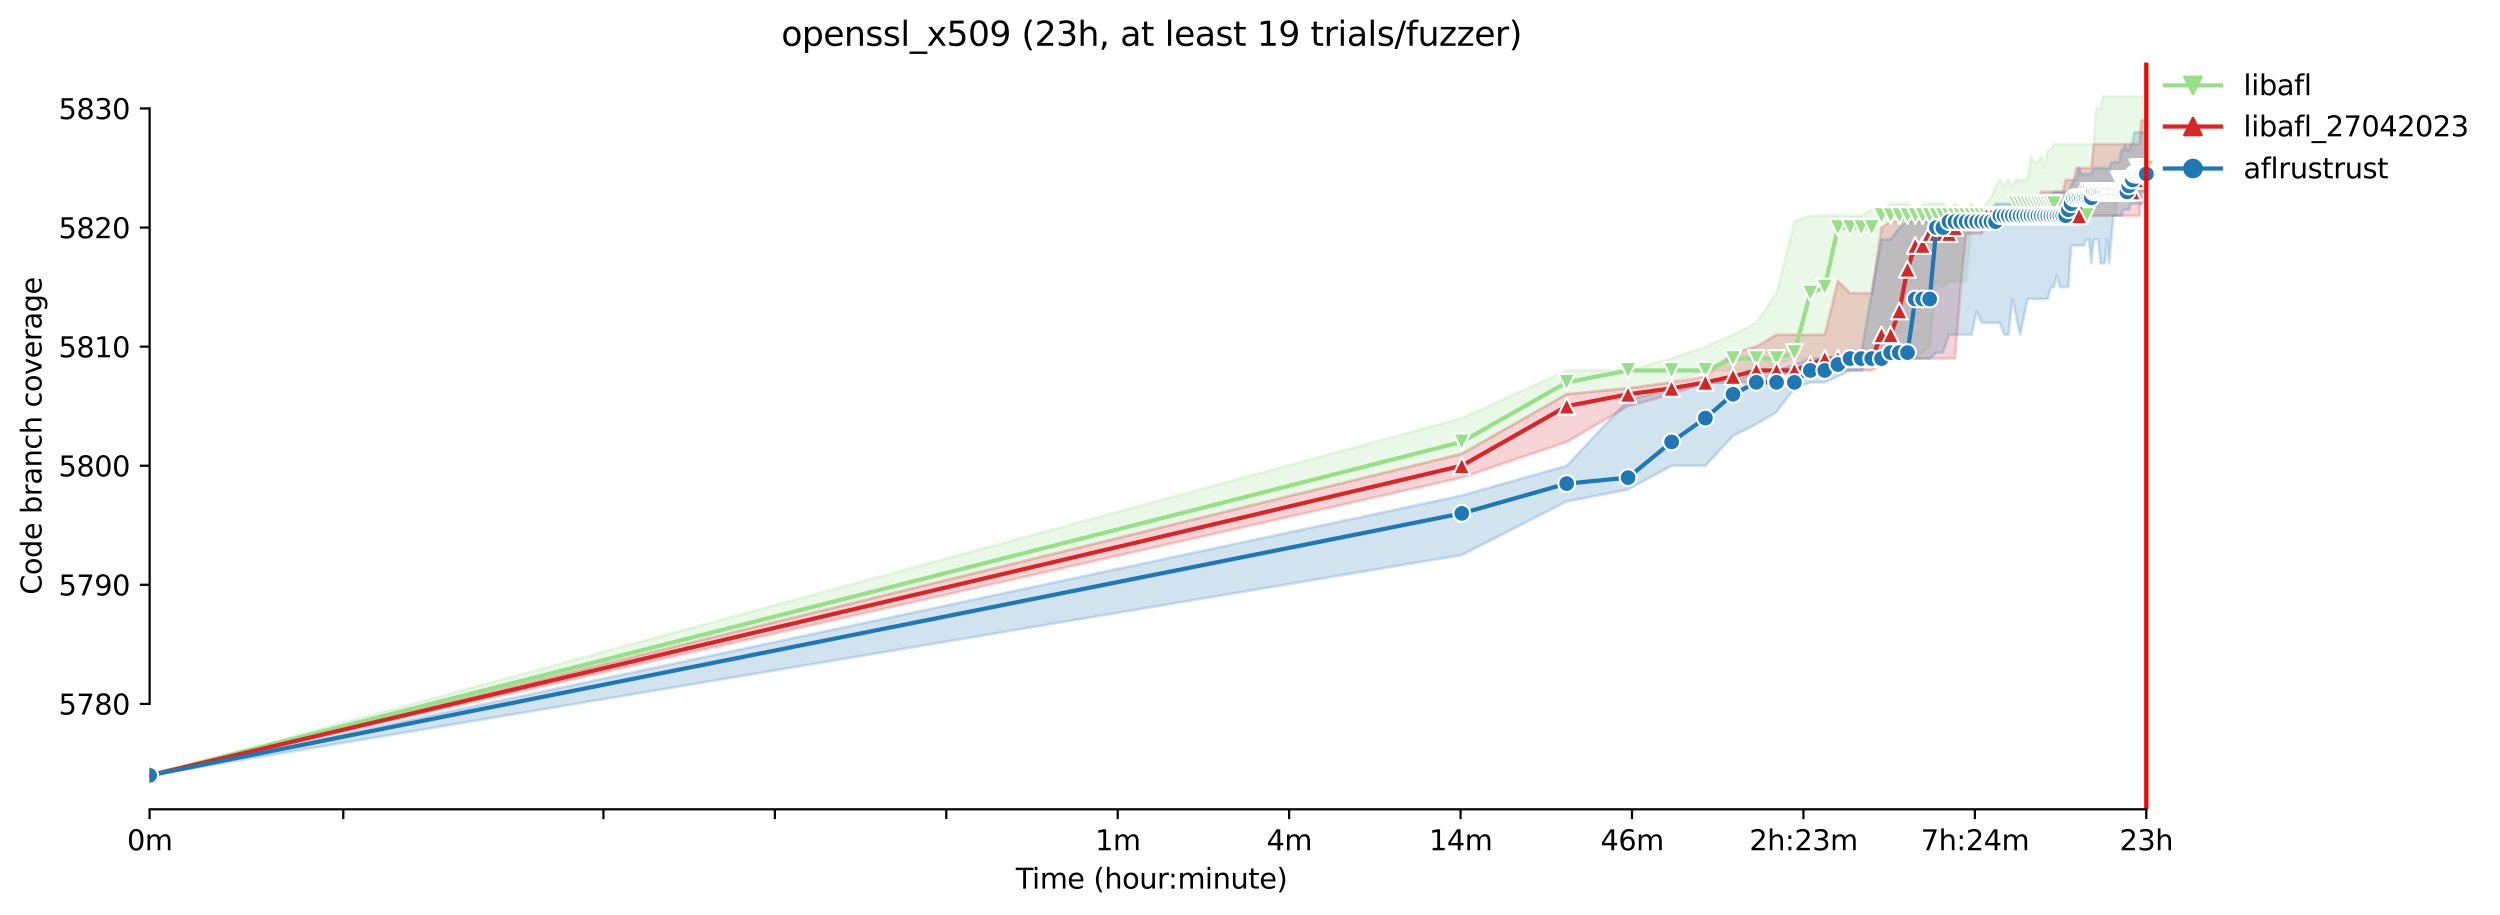 <?xml version="1.0" encoding="utf-8" standalone="no"?>
<!DOCTYPE svg PUBLIC "-//W3C//DTD SVG 1.1//EN"
  "http://www.w3.org/Graphics/SVG/1.1/DTD/svg11.dtd">
<svg xmlns:xlink="http://www.w3.org/1999/xlink" width="890.999pt" height="325.986pt" viewBox="0 0 890.999 325.986" xmlns="http://www.w3.org/2000/svg" version="1.1">
 <defs>
  <style type="text/css">*{stroke-linejoin: round; stroke-linecap: butt}</style>
 </defs>
 <g id="figure_1">
  <g id="patch_1">
   <path d="M 0 325.986 
L 890.999 325.986 
L 890.999 0 
L 0 0 
z
" style="fill: #ffffff"/>
  </g>
  <g id="axes_1">
   <g id="patch_2">
    <path d="M 53.328 288.43 
L 767.568 288.43 
L 767.568 22.318 
L 53.328 22.318 
z
" style="fill: #ffffff"/>
   </g>
   <g id="PolyCollection_1">
    <defs>
     <path id="m4aa4847733" d="M 53.328 -49.652 
L 53.328 -49.652 
L 520.973 -164.246 
L 558.37 -185.467 
L 580.246 -187.589 
L 595.767 -189.711 
L 607.806 -193.955 
L 617.643 -193.955 
L 625.96 -193.955 
L 633.164 -196.078 
L 639.519 -198.2 
L 645.204 -198.2 
L 650.346 -198.2 
L 655.04 -198.2 
L 659.359 -198.2 
L 663.357 -198.2 
L 667.08 -198.2 
L 670.562 -198.2 
L 673.833 -198.2 
L 676.916 -198.2 
L 679.833 -198.2 
L 682.601 -198.2 
L 685.233 -200.322 
L 687.743 -202.444 
L 690.141 -225.787 
L 692.438 -223.665 
L 694.64 -225.787 
L 696.756 -225.787 
L 698.792 -225.787 
L 700.754 -225.787 
L 702.648 -247.008 
L 704.477 -247.008 
L 706.246 -247.008 
L 707.959 -249.13 
L 709.619 -249.13 
L 711.23 -249.13 
L 712.794 -249.13 
L 714.314 -249.13 
L 715.792 -249.13 
L 717.231 -249.13 
L 718.632 -249.13 
L 719.998 -249.13 
L 721.33 -249.13 
L 722.63 -249.13 
L 723.9 -249.13 
L 725.14 -249.13 
L 726.353 -249.13 
L 727.539 -249.13 
L 728.699 -249.13 
L 729.835 -249.13 
L 730.947 -249.13 
L 732.037 -249.13 
L 733.106 -249.13 
L 734.153 -249.13 
L 735.181 -249.13 
L 736.19 -249.13 
L 737.179 -249.13 
L 738.152 -249.13 
L 739.107 -249.13 
L 740.045 -249.13 
L 740.967 -249.13 
L 741.874 -249.13 
L 742.766 -249.13 
L 743.643 -249.13 
L 744.506 -249.13 
L 745.356 -249.13 
L 746.193 -249.13 
L 747.016 -249.13 
L 747.828 -249.13 
L 748.627 -249.13 
L 749.415 -249.13 
L 750.191 -249.13 
L 750.956 -249.13 
L 751.711 -249.13 
L 752.455 -249.13 
L 753.189 -249.13 
L 753.913 -249.13 
L 754.628 -257.619 
L 755.333 -257.619 
L 756.029 -257.619 
L 756.717 -257.619 
L 757.395 -257.619 
L 758.065 -257.619 
L 758.727 -257.619 
L 759.381 -257.619 
L 760.028 -257.619 
L 760.666 -257.619 
L 761.297 -257.619 
L 761.921 -257.619 
L 762.537 -257.619 
L 763.147 -257.619 
L 763.75 -257.619 
L 764.346 -257.619 
L 764.936 -257.619 
L 764.936 -291.572 
L 764.936 -291.572 
L 764.346 -291.572 
L 763.75 -291.572 
L 763.147 -291.572 
L 762.537 -291.572 
L 761.921 -291.572 
L 761.297 -291.572 
L 760.666 -291.572 
L 760.028 -291.572 
L 759.381 -291.572 
L 758.727 -291.572 
L 758.065 -291.572 
L 757.395 -291.572 
L 756.717 -291.572 
L 756.029 -291.572 
L 755.333 -291.572 
L 754.628 -291.572 
L 753.913 -291.572 
L 753.189 -291.572 
L 752.455 -291.572 
L 751.711 -291.572 
L 750.956 -291.572 
L 750.191 -291.572 
L 749.415 -291.572 
L 748.627 -287.328 
L 747.828 -287.328 
L 747.016 -287.328 
L 746.193 -274.595 
L 745.356 -274.595 
L 744.506 -274.595 
L 743.643 -274.595 
L 742.766 -274.595 
L 741.874 -274.595 
L 740.967 -274.595 
L 740.045 -274.595 
L 739.107 -274.595 
L 738.152 -274.595 
L 737.179 -274.595 
L 736.19 -274.595 
L 735.181 -274.595 
L 734.153 -274.595 
L 733.106 -274.595 
L 732.037 -274.595 
L 730.947 -272.526 
L 729.835 -272.473 
L 728.699 -266.16 
L 727.539 -270.351 
L 726.353 -268.229 
L 725.14 -268.229 
L 723.9 -270.351 
L 722.63 -261.863 
L 721.33 -261.863 
L 719.998 -261.863 
L 718.632 -261.863 
L 717.231 -259.741 
L 715.792 -261.863 
L 714.314 -259.741 
L 712.794 -261.863 
L 711.23 -259.741 
L 709.619 -255.496 
L 707.959 -253.427 
L 706.246 -251.252 
L 704.477 -251.252 
L 702.648 -253.374 
L 700.754 -251.252 
L 698.792 -251.252 
L 696.756 -253.374 
L 694.64 -251.252 
L 692.438 -253.374 
L 690.141 -253.374 
L 687.743 -253.374 
L 685.233 -253.374 
L 682.601 -251.252 
L 679.833 -253.374 
L 676.916 -253.374 
L 673.833 -253.374 
L 670.562 -251.252 
L 667.08 -251.252 
L 663.357 -249.13 
L 659.359 -249.13 
L 655.04 -249.13 
L 650.346 -249.13 
L 645.204 -249.13 
L 639.519 -247.008 
L 633.164 -221.596 
L 625.96 -210.932 
L 617.643 -206.688 
L 607.806 -202.444 
L 595.767 -198.2 
L 580.246 -193.955 
L 558.37 -193.955 
L 520.973 -176.979 
L 53.328 -49.652 
z
" style="stroke: #98df8a; stroke-opacity: 0.2"/>
    </defs>
    <g clip-path="url(#p7fea3e489c)">
     <use xlink:href="#m4aa4847733" x="0" y="325.986" style="fill: #98df8a; fill-opacity: 0.2; stroke: #98df8a; stroke-opacity: 0.2"/>
    </g>
   </g>
   <g id="PolyCollection_2">
    <defs>
     <path id="m4ca1921a1c" d="M 53.328 -49.652 
L 53.328 -49.652 
L 520.973 -155.758 
L 558.37 -168.49 
L 580.246 -181.223 
L 595.767 -185.467 
L 607.806 -189.711 
L 617.643 -189.711 
L 625.96 -189.711 
L 633.164 -191.833 
L 639.519 -193.955 
L 645.204 -193.955 
L 650.346 -193.955 
L 655.04 -193.955 
L 659.359 -193.955 
L 663.357 -193.955 
L 667.08 -193.955 
L 670.562 -196.078 
L 673.833 -198.2 
L 676.916 -198.2 
L 679.833 -198.2 
L 682.601 -198.2 
L 685.233 -198.2 
L 687.743 -198.2 
L 690.141 -198.2 
L 692.438 -198.2 
L 694.64 -198.2 
L 696.756 -198.2 
L 698.792 -223.612 
L 700.754 -242.711 
L 702.648 -242.764 
L 704.477 -242.764 
L 706.246 -242.764 
L 707.959 -244.886 
L 709.619 -244.886 
L 711.23 -244.886 
L 712.794 -244.886 
L 714.314 -247.008 
L 715.792 -247.008 
L 717.231 -247.008 
L 718.632 -247.008 
L 719.998 -249.13 
L 721.33 -249.13 
L 722.63 -249.13 
L 723.9 -249.13 
L 725.14 -249.13 
L 726.353 -249.13 
L 727.539 -249.13 
L 728.699 -249.13 
L 729.835 -249.13 
L 730.947 -249.13 
L 732.037 -249.13 
L 733.106 -249.13 
L 734.153 -249.13 
L 735.181 -249.13 
L 736.19 -249.13 
L 737.179 -249.13 
L 738.152 -249.13 
L 739.107 -249.13 
L 740.045 -249.13 
L 740.967 -249.13 
L 741.874 -249.13 
L 742.766 -249.13 
L 743.643 -249.13 
L 744.506 -249.13 
L 745.356 -249.13 
L 746.193 -249.13 
L 747.016 -249.13 
L 747.828 -249.13 
L 748.627 -249.13 
L 749.415 -249.13 
L 750.191 -249.13 
L 750.956 -249.13 
L 751.711 -249.13 
L 752.455 -249.13 
L 753.189 -249.13 
L 753.913 -249.13 
L 754.628 -249.13 
L 755.333 -249.13 
L 756.029 -249.13 
L 756.717 -249.13 
L 757.395 -249.13 
L 758.065 -249.13 
L 758.727 -249.13 
L 759.381 -249.13 
L 760.028 -249.13 
L 760.666 -249.13 
L 761.297 -249.13 
L 761.921 -249.13 
L 762.537 -249.13 
L 763.147 -257.619 
L 763.75 -257.619 
L 764.346 -257.619 
L 764.936 -257.619 
L 764.936 -283.084 
L 764.936 -283.084 
L 764.346 -283.084 
L 763.75 -283.084 
L 763.147 -283.084 
L 762.537 -274.595 
L 761.921 -274.595 
L 761.297 -274.595 
L 760.666 -274.595 
L 760.028 -274.595 
L 759.381 -274.595 
L 758.727 -274.595 
L 758.065 -274.595 
L 757.395 -274.595 
L 756.717 -274.595 
L 756.029 -274.595 
L 755.333 -274.595 
L 754.628 -274.595 
L 753.913 -274.595 
L 753.189 -274.595 
L 752.455 -274.595 
L 751.711 -274.595 
L 750.956 -274.595 
L 750.191 -274.595 
L 749.415 -274.595 
L 748.627 -274.595 
L 747.828 -274.595 
L 747.016 -274.595 
L 746.193 -274.595 
L 745.356 -266.107 
L 744.506 -266.107 
L 743.643 -266.107 
L 742.766 -266.107 
L 741.874 -266.107 
L 740.967 -266.107 
L 740.045 -266.107 
L 739.107 -261.863 
L 738.152 -261.863 
L 737.179 -261.863 
L 736.19 -261.863 
L 735.181 -257.619 
L 734.153 -257.619 
L 733.106 -257.619 
L 732.037 -257.619 
L 730.947 -257.619 
L 729.835 -257.619 
L 728.699 -257.619 
L 727.539 -257.619 
L 726.353 -255.496 
L 725.14 -255.496 
L 723.9 -249.13 
L 722.63 -249.13 
L 721.33 -249.13 
L 719.998 -249.13 
L 718.632 -249.13 
L 717.231 -249.13 
L 715.792 -249.13 
L 714.314 -249.13 
L 712.794 -249.13 
L 711.23 -249.13 
L 709.619 -249.13 
L 707.959 -249.13 
L 706.246 -249.13 
L 704.477 -249.13 
L 702.648 -249.13 
L 700.754 -249.13 
L 698.792 -249.13 
L 696.756 -249.13 
L 694.64 -249.13 
L 692.438 -249.13 
L 690.141 -249.13 
L 687.743 -249.13 
L 685.233 -249.13 
L 682.601 -249.13 
L 679.833 -249.13 
L 676.916 -247.008 
L 673.833 -247.008 
L 670.562 -244.886 
L 667.08 -221.543 
L 663.357 -221.543 
L 659.359 -221.543 
L 655.04 -225.787 
L 650.346 -206.688 
L 645.204 -206.688 
L 639.519 -206.688 
L 633.164 -206.688 
L 625.96 -202.444 
L 617.643 -200.322 
L 607.806 -191.833 
L 595.767 -189.711 
L 580.246 -187.589 
L 558.37 -185.467 
L 520.973 -164.246 
L 53.328 -49.652 
z
" style="stroke: #d62728; stroke-opacity: 0.2"/>
    </defs>
    <g clip-path="url(#p7fea3e489c)">
     <use xlink:href="#m4ca1921a1c" x="0" y="325.986" style="fill: #d62728; fill-opacity: 0.2; stroke: #d62728; stroke-opacity: 0.2"/>
    </g>
   </g>
   <g id="PolyCollection_3">
    <defs>
     <path id="m1cab1b1b66" d="M 53.328 -49.652 
L 53.328 -49.652 
L 520.973 -128.17 
L 558.37 -147.269 
L 580.246 -151.513 
L 595.767 -160.002 
L 607.806 -160.002 
L 617.643 -170.612 
L 625.96 -174.856 
L 633.164 -179.101 
L 639.519 -187.589 
L 645.204 -189.711 
L 650.346 -189.711 
L 655.04 -191.833 
L 659.359 -193.955 
L 663.357 -193.955 
L 667.08 -198.2 
L 670.562 -198.2 
L 673.833 -198.2 
L 676.916 -198.2 
L 679.833 -198.2 
L 682.601 -198.2 
L 685.233 -198.2 
L 687.743 -198.2 
L 690.141 -200.322 
L 692.438 -200.322 
L 694.64 -206.688 
L 696.756 -206.688 
L 698.792 -206.688 
L 700.754 -206.688 
L 702.648 -206.688 
L 704.477 -215.07 
L 706.246 -210.932 
L 707.959 -210.932 
L 709.619 -210.932 
L 711.23 -210.932 
L 712.794 -210.932 
L 714.314 -206.688 
L 715.792 -206.688 
L 717.231 -219.421 
L 718.632 -213.054 
L 719.998 -206.688 
L 721.33 -213.054 
L 722.63 -219.421 
L 723.9 -219.421 
L 725.14 -219.421 
L 726.353 -219.421 
L 727.539 -219.421 
L 728.699 -219.421 
L 729.835 -219.421 
L 730.947 -223.665 
L 732.037 -223.665 
L 733.106 -227.909 
L 734.153 -223.665 
L 735.181 -223.665 
L 736.19 -223.665 
L 737.179 -223.665 
L 738.152 -238.52 
L 739.107 -238.52 
L 740.045 -238.52 
L 740.967 -238.52 
L 741.874 -238.52 
L 742.766 -238.52 
L 743.643 -240.642 
L 744.506 -240.642 
L 745.356 -232.153 
L 746.193 -240.642 
L 747.016 -240.642 
L 747.828 -240.642 
L 748.627 -232.153 
L 749.415 -232.153 
L 750.191 -232.153 
L 750.956 -240.642 
L 751.711 -232.153 
L 752.455 -240.642 
L 753.189 -249.13 
L 753.913 -249.13 
L 754.628 -249.13 
L 755.333 -249.13 
L 756.029 -249.13 
L 756.717 -251.252 
L 757.395 -251.252 
L 758.065 -251.252 
L 758.727 -251.252 
L 759.381 -253.374 
L 760.028 -253.374 
L 760.666 -253.374 
L 761.297 -253.374 
L 761.921 -253.374 
L 762.537 -253.374 
L 763.147 -253.374 
L 763.75 -253.374 
L 764.346 -253.374 
L 764.936 -253.374 
L 764.936 -278.84 
L 764.936 -278.84 
L 764.346 -278.84 
L 763.75 -278.84 
L 763.147 -278.84 
L 762.537 -278.84 
L 761.921 -278.84 
L 761.297 -278.84 
L 760.666 -278.84 
L 760.028 -274.595 
L 759.381 -274.595 
L 758.727 -272.473 
L 758.065 -272.473 
L 757.395 -274.595 
L 756.717 -272.473 
L 756.029 -272.473 
L 755.333 -268.229 
L 754.628 -268.229 
L 753.913 -268.229 
L 753.189 -268.229 
L 752.455 -268.229 
L 751.711 -266.107 
L 750.956 -266.107 
L 750.191 -266.107 
L 749.415 -266.107 
L 748.627 -266.107 
L 747.828 -266.107 
L 747.016 -266.107 
L 746.193 -266.107 
L 745.356 -263.985 
L 744.506 -263.985 
L 743.643 -264.038 
L 742.766 -263.985 
L 741.874 -263.985 
L 740.967 -266.107 
L 740.045 -261.863 
L 739.107 -261.863 
L 738.152 -259.741 
L 737.179 -257.619 
L 736.19 -257.619 
L 735.181 -257.619 
L 734.153 -257.619 
L 733.106 -257.619 
L 732.037 -257.619 
L 730.947 -255.496 
L 729.835 -255.496 
L 728.699 -253.374 
L 727.539 -253.374 
L 726.353 -253.374 
L 725.14 -253.374 
L 723.9 -253.374 
L 722.63 -253.374 
L 721.33 -253.374 
L 719.998 -253.374 
L 718.632 -253.374 
L 717.231 -253.374 
L 715.792 -253.374 
L 714.314 -253.374 
L 712.794 -253.374 
L 711.23 -253.374 
L 709.619 -251.252 
L 707.959 -251.252 
L 706.246 -251.252 
L 704.477 -251.252 
L 702.648 -251.252 
L 700.754 -249.13 
L 698.792 -249.13 
L 696.756 -249.13 
L 694.64 -249.13 
L 692.438 -249.13 
L 690.141 -249.13 
L 687.743 -247.008 
L 685.233 -247.008 
L 682.601 -247.008 
L 679.833 -247.008 
L 676.916 -244.886 
L 673.833 -240.642 
L 670.562 -240.642 
L 667.08 -221.543 
L 663.357 -200.322 
L 659.359 -200.322 
L 655.04 -198.2 
L 650.346 -198.2 
L 645.204 -198.2 
L 639.519 -196.078 
L 633.164 -193.955 
L 625.96 -193.955 
L 617.643 -189.711 
L 607.806 -189.711 
L 595.767 -187.589 
L 580.246 -183.345 
L 558.37 -160.002 
L 520.973 -149.391 
L 53.328 -49.652 
z
" style="stroke: #1f77b4; stroke-opacity: 0.2"/>
    </defs>
    <g clip-path="url(#p7fea3e489c)">
     <use xlink:href="#m1cab1b1b66" x="0" y="325.986" style="fill: #1f77b4; fill-opacity: 0.2; stroke: #1f77b4; stroke-opacity: 0.2"/>
    </g>
   </g>
   <g id="matplotlib.axis_1">
    <g id="xtick_1">
     <g id="line2d_1">
      <defs>
       <path id="m9b6e83e62c" d="M 0 0 
L 0 3.5 
" style="stroke: #000000; stroke-width: 0.8"/>
      </defs>
      <g>
       <use xlink:href="#m9b6e83e62c" x="53.328" y="288.43" style="stroke: #000000; stroke-width: 0.8"/>
      </g>
     </g>
     <g id="text_1">
      <!-- 0m -->
      <g transform="translate(45.277 303.029) scale(0.1 -0.1)">
       <defs>
        <path id="DejaVuSans-30" d="M 2034 4250 
Q 1547 4250 1301 3770 
Q 1056 3291 1056 2328 
Q 1056 1369 1301 889 
Q 1547 409 2034 409 
Q 2525 409 2770 889 
Q 3016 1369 3016 2328 
Q 3016 3291 2770 3770 
Q 2525 4250 2034 4250 
z
M 2034 4750 
Q 2819 4750 3233 4129 
Q 3647 3509 3647 2328 
Q 3647 1150 3233 529 
Q 2819 -91 2034 -91 
Q 1250 -91 836 529 
Q 422 1150 422 2328 
Q 422 3509 836 4129 
Q 1250 4750 2034 4750 
z
" transform="scale(0.016)"/>
        <path id="DejaVuSans-6d" d="M 3328 2828 
Q 3544 3216 3844 3400 
Q 4144 3584 4550 3584 
Q 5097 3584 5394 3201 
Q 5691 2819 5691 2113 
L 5691 0 
L 5113 0 
L 5113 2094 
Q 5113 2597 4934 2840 
Q 4756 3084 4391 3084 
Q 3944 3084 3684 2787 
Q 3425 2491 3425 1978 
L 3425 0 
L 2847 0 
L 2847 2094 
Q 2847 2600 2669 2842 
Q 2491 3084 2119 3084 
Q 1678 3084 1418 2786 
Q 1159 2488 1159 1978 
L 1159 0 
L 581 0 
L 581 3500 
L 1159 3500 
L 1159 2956 
Q 1356 3278 1631 3431 
Q 1906 3584 2284 3584 
Q 2666 3584 2933 3390 
Q 3200 3197 3328 2828 
z
" transform="scale(0.016)"/>
       </defs>
       <use xlink:href="#DejaVuSans-30"/>
       <use xlink:href="#DejaVuSans-6d" x="63.623"/>
      </g>
     </g>
    </g>
    <g id="xtick_2">
     <g id="line2d_2">
      <g>
       <use xlink:href="#m9b6e83e62c" x="122.345" y="288.43" style="stroke: #000000; stroke-width: 0.8"/>
      </g>
     </g>
    </g>
    <g id="xtick_3">
     <g id="line2d_3">
      <g>
       <use xlink:href="#m9b6e83e62c" x="215.062" y="288.43" style="stroke: #000000; stroke-width: 0.8"/>
      </g>
     </g>
    </g>
    <g id="xtick_4">
     <g id="line2d_4">
      <g>
       <use xlink:href="#m9b6e83e62c" x="276.159" y="288.43" style="stroke: #000000; stroke-width: 0.8"/>
      </g>
     </g>
    </g>
    <g id="xtick_5">
     <g id="line2d_5">
      <g>
       <use xlink:href="#m9b6e83e62c" x="337.257" y="288.43" style="stroke: #000000; stroke-width: 0.8"/>
      </g>
     </g>
    </g>
    <g id="xtick_6">
     <g id="line2d_6">
      <g>
       <use xlink:href="#m9b6e83e62c" x="398.354" y="288.43" style="stroke: #000000; stroke-width: 0.8"/>
      </g>
     </g>
     <g id="text_2">
      <!-- 1m -->
      <g transform="translate(390.302 303.029) scale(0.1 -0.1)">
       <defs>
        <path id="DejaVuSans-31" d="M 794 531 
L 1825 531 
L 1825 4091 
L 703 3866 
L 703 4441 
L 1819 4666 
L 2450 4666 
L 2450 531 
L 3481 531 
L 3481 0 
L 794 0 
L 794 531 
z
" transform="scale(0.016)"/>
       </defs>
       <use xlink:href="#DejaVuSans-31"/>
       <use xlink:href="#DejaVuSans-6d" x="63.623"/>
      </g>
     </g>
    </g>
    <g id="xtick_7">
     <g id="line2d_7">
      <g>
       <use xlink:href="#m9b6e83e62c" x="459.451" y="288.43" style="stroke: #000000; stroke-width: 0.8"/>
      </g>
     </g>
     <g id="text_3">
      <!-- 4m -->
      <g transform="translate(451.399 303.029) scale(0.1 -0.1)">
       <defs>
        <path id="DejaVuSans-34" d="M 2419 4116 
L 825 1625 
L 2419 1625 
L 2419 4116 
z
M 2253 4666 
L 3047 4666 
L 3047 1625 
L 3713 1625 
L 3713 1100 
L 3047 1100 
L 3047 0 
L 2419 0 
L 2419 1100 
L 313 1100 
L 313 1709 
L 2253 4666 
z
" transform="scale(0.016)"/>
       </defs>
       <use xlink:href="#DejaVuSans-34"/>
       <use xlink:href="#DejaVuSans-6d" x="63.623"/>
      </g>
     </g>
    </g>
    <g id="xtick_8">
     <g id="line2d_8">
      <g>
       <use xlink:href="#m9b6e83e62c" x="520.548" y="288.43" style="stroke: #000000; stroke-width: 0.8"/>
      </g>
     </g>
     <g id="text_4">
      <!-- 14m -->
      <g transform="translate(509.315 303.029) scale(0.1 -0.1)">
       <use xlink:href="#DejaVuSans-31"/>
       <use xlink:href="#DejaVuSans-34" x="63.623"/>
       <use xlink:href="#DejaVuSans-6d" x="127.246"/>
      </g>
     </g>
    </g>
    <g id="xtick_9">
     <g id="line2d_9">
      <g>
       <use xlink:href="#m9b6e83e62c" x="581.645" y="288.43" style="stroke: #000000; stroke-width: 0.8"/>
      </g>
     </g>
     <g id="text_5">
      <!-- 46m -->
      <g transform="translate(570.412 303.029) scale(0.1 -0.1)">
       <defs>
        <path id="DejaVuSans-36" d="M 2113 2584 
Q 1688 2584 1439 2293 
Q 1191 2003 1191 1497 
Q 1191 994 1439 701 
Q 1688 409 2113 409 
Q 2538 409 2786 701 
Q 3034 994 3034 1497 
Q 3034 2003 2786 2293 
Q 2538 2584 2113 2584 
z
M 3366 4563 
L 3366 3988 
Q 3128 4100 2886 4159 
Q 2644 4219 2406 4219 
Q 1781 4219 1451 3797 
Q 1122 3375 1075 2522 
Q 1259 2794 1537 2939 
Q 1816 3084 2150 3084 
Q 2853 3084 3261 2657 
Q 3669 2231 3669 1497 
Q 3669 778 3244 343 
Q 2819 -91 2113 -91 
Q 1303 -91 875 529 
Q 447 1150 447 2328 
Q 447 3434 972 4092 
Q 1497 4750 2381 4750 
Q 2619 4750 2861 4703 
Q 3103 4656 3366 4563 
z
" transform="scale(0.016)"/>
       </defs>
       <use xlink:href="#DejaVuSans-34"/>
       <use xlink:href="#DejaVuSans-36" x="63.623"/>
       <use xlink:href="#DejaVuSans-6d" x="127.246"/>
      </g>
     </g>
    </g>
    <g id="xtick_10">
     <g id="line2d_10">
      <g>
       <use xlink:href="#m9b6e83e62c" x="642.742" y="288.43" style="stroke: #000000; stroke-width: 0.8"/>
      </g>
     </g>
     <g id="text_6">
      <!-- 2h:23m -->
      <g transform="translate(623.475 303.029) scale(0.1 -0.1)">
       <defs>
        <path id="DejaVuSans-32" d="M 1228 531 
L 3431 531 
L 3431 0 
L 469 0 
L 469 531 
Q 828 903 1448 1529 
Q 2069 2156 2228 2338 
Q 2531 2678 2651 2914 
Q 2772 3150 2772 3378 
Q 2772 3750 2511 3984 
Q 2250 4219 1831 4219 
Q 1534 4219 1204 4116 
Q 875 4013 500 3803 
L 500 4441 
Q 881 4594 1212 4672 
Q 1544 4750 1819 4750 
Q 2544 4750 2975 4387 
Q 3406 4025 3406 3419 
Q 3406 3131 3298 2873 
Q 3191 2616 2906 2266 
Q 2828 2175 2409 1742 
Q 1991 1309 1228 531 
z
" transform="scale(0.016)"/>
        <path id="DejaVuSans-68" d="M 3513 2113 
L 3513 0 
L 2938 0 
L 2938 2094 
Q 2938 2591 2744 2837 
Q 2550 3084 2163 3084 
Q 1697 3084 1428 2787 
Q 1159 2491 1159 1978 
L 1159 0 
L 581 0 
L 581 4863 
L 1159 4863 
L 1159 2956 
Q 1366 3272 1645 3428 
Q 1925 3584 2291 3584 
Q 2894 3584 3203 3211 
Q 3513 2838 3513 2113 
z
" transform="scale(0.016)"/>
        <path id="DejaVuSans-3a" d="M 750 794 
L 1409 794 
L 1409 0 
L 750 0 
L 750 794 
z
M 750 3309 
L 1409 3309 
L 1409 2516 
L 750 2516 
L 750 3309 
z
" transform="scale(0.016)"/>
        <path id="DejaVuSans-33" d="M 2597 2516 
Q 3050 2419 3304 2112 
Q 3559 1806 3559 1356 
Q 3559 666 3084 287 
Q 2609 -91 1734 -91 
Q 1441 -91 1130 -33 
Q 819 25 488 141 
L 488 750 
Q 750 597 1062 519 
Q 1375 441 1716 441 
Q 2309 441 2620 675 
Q 2931 909 2931 1356 
Q 2931 1769 2642 2001 
Q 2353 2234 1838 2234 
L 1294 2234 
L 1294 2753 
L 1863 2753 
Q 2328 2753 2575 2939 
Q 2822 3125 2822 3475 
Q 2822 3834 2567 4026 
Q 2313 4219 1838 4219 
Q 1578 4219 1281 4162 
Q 984 4106 628 3988 
L 628 4550 
Q 988 4650 1302 4700 
Q 1616 4750 1894 4750 
Q 2613 4750 3031 4423 
Q 3450 4097 3450 3541 
Q 3450 3153 3228 2886 
Q 3006 2619 2597 2516 
z
" transform="scale(0.016)"/>
       </defs>
       <use xlink:href="#DejaVuSans-32"/>
       <use xlink:href="#DejaVuSans-68" x="63.623"/>
       <use xlink:href="#DejaVuSans-3a" x="127.002"/>
       <use xlink:href="#DejaVuSans-32" x="160.693"/>
       <use xlink:href="#DejaVuSans-33" x="224.316"/>
       <use xlink:href="#DejaVuSans-6d" x="287.939"/>
      </g>
     </g>
    </g>
    <g id="xtick_11">
     <g id="line2d_11">
      <g>
       <use xlink:href="#m9b6e83e62c" x="703.839" y="288.43" style="stroke: #000000; stroke-width: 0.8"/>
      </g>
     </g>
     <g id="text_7">
      <!-- 7h:24m -->
      <g transform="translate(684.572 303.029) scale(0.1 -0.1)">
       <defs>
        <path id="DejaVuSans-37" d="M 525 4666 
L 3525 4666 
L 3525 4397 
L 1831 0 
L 1172 0 
L 2766 4134 
L 525 4134 
L 525 4666 
z
" transform="scale(0.016)"/>
       </defs>
       <use xlink:href="#DejaVuSans-37"/>
       <use xlink:href="#DejaVuSans-68" x="63.623"/>
       <use xlink:href="#DejaVuSans-3a" x="127.002"/>
       <use xlink:href="#DejaVuSans-32" x="160.693"/>
       <use xlink:href="#DejaVuSans-34" x="224.316"/>
       <use xlink:href="#DejaVuSans-6d" x="287.939"/>
      </g>
     </g>
    </g>
    <g id="xtick_12">
     <g id="line2d_12">
      <g>
       <use xlink:href="#m9b6e83e62c" x="764.936" y="288.43" style="stroke: #000000; stroke-width: 0.8"/>
      </g>
     </g>
     <g id="text_8">
      <!-- 23h -->
      <g transform="translate(755.405 303.029) scale(0.1 -0.1)">
       <use xlink:href="#DejaVuSans-32"/>
       <use xlink:href="#DejaVuSans-33" x="63.623"/>
       <use xlink:href="#DejaVuSans-68" x="127.246"/>
      </g>
     </g>
    </g>
    <g id="text_9">
     <!-- Time (hour:minute) -->
     <g transform="translate(362.041 316.707) scale(0.1 -0.1)">
      <defs>
       <path id="DejaVuSans-54" d="M -19 4666 
L 3928 4666 
L 3928 4134 
L 2272 4134 
L 2272 0 
L 1638 0 
L 1638 4134 
L -19 4134 
L -19 4666 
z
" transform="scale(0.016)"/>
       <path id="DejaVuSans-69" d="M 603 3500 
L 1178 3500 
L 1178 0 
L 603 0 
L 603 3500 
z
M 603 4863 
L 1178 4863 
L 1178 4134 
L 603 4134 
L 603 4863 
z
" transform="scale(0.016)"/>
       <path id="DejaVuSans-65" d="M 3597 1894 
L 3597 1613 
L 953 1613 
Q 991 1019 1311 708 
Q 1631 397 2203 397 
Q 2534 397 2845 478 
Q 3156 559 3463 722 
L 3463 178 
Q 3153 47 2828 -22 
Q 2503 -91 2169 -91 
Q 1331 -91 842 396 
Q 353 884 353 1716 
Q 353 2575 817 3079 
Q 1281 3584 2069 3584 
Q 2775 3584 3186 3129 
Q 3597 2675 3597 1894 
z
M 3022 2063 
Q 3016 2534 2758 2815 
Q 2500 3097 2075 3097 
Q 1594 3097 1305 2825 
Q 1016 2553 972 2059 
L 3022 2063 
z
" transform="scale(0.016)"/>
       <path id="DejaVuSans-20" transform="scale(0.016)"/>
       <path id="DejaVuSans-28" d="M 1984 4856 
Q 1566 4138 1362 3434 
Q 1159 2731 1159 2009 
Q 1159 1288 1364 580 
Q 1569 -128 1984 -844 
L 1484 -844 
Q 1016 -109 783 600 
Q 550 1309 550 2009 
Q 550 2706 781 3412 
Q 1013 4119 1484 4856 
L 1984 4856 
z
" transform="scale(0.016)"/>
       <path id="DejaVuSans-6f" d="M 1959 3097 
Q 1497 3097 1228 2736 
Q 959 2375 959 1747 
Q 959 1119 1226 758 
Q 1494 397 1959 397 
Q 2419 397 2687 759 
Q 2956 1122 2956 1747 
Q 2956 2369 2687 2733 
Q 2419 3097 1959 3097 
z
M 1959 3584 
Q 2709 3584 3137 3096 
Q 3566 2609 3566 1747 
Q 3566 888 3137 398 
Q 2709 -91 1959 -91 
Q 1206 -91 779 398 
Q 353 888 353 1747 
Q 353 2609 779 3096 
Q 1206 3584 1959 3584 
z
" transform="scale(0.016)"/>
       <path id="DejaVuSans-75" d="M 544 1381 
L 544 3500 
L 1119 3500 
L 1119 1403 
Q 1119 906 1312 657 
Q 1506 409 1894 409 
Q 2359 409 2629 706 
Q 2900 1003 2900 1516 
L 2900 3500 
L 3475 3500 
L 3475 0 
L 2900 0 
L 2900 538 
Q 2691 219 2414 64 
Q 2138 -91 1772 -91 
Q 1169 -91 856 284 
Q 544 659 544 1381 
z
M 1991 3584 
L 1991 3584 
z
" transform="scale(0.016)"/>
       <path id="DejaVuSans-72" d="M 2631 2963 
Q 2534 3019 2420 3045 
Q 2306 3072 2169 3072 
Q 1681 3072 1420 2755 
Q 1159 2438 1159 1844 
L 1159 0 
L 581 0 
L 581 3500 
L 1159 3500 
L 1159 2956 
Q 1341 3275 1631 3429 
Q 1922 3584 2338 3584 
Q 2397 3584 2469 3576 
Q 2541 3569 2628 3553 
L 2631 2963 
z
" transform="scale(0.016)"/>
       <path id="DejaVuSans-6e" d="M 3513 2113 
L 3513 0 
L 2938 0 
L 2938 2094 
Q 2938 2591 2744 2837 
Q 2550 3084 2163 3084 
Q 1697 3084 1428 2787 
Q 1159 2491 1159 1978 
L 1159 0 
L 581 0 
L 581 3500 
L 1159 3500 
L 1159 2956 
Q 1366 3272 1645 3428 
Q 1925 3584 2291 3584 
Q 2894 3584 3203 3211 
Q 3513 2838 3513 2113 
z
" transform="scale(0.016)"/>
       <path id="DejaVuSans-74" d="M 1172 4494 
L 1172 3500 
L 2356 3500 
L 2356 3053 
L 1172 3053 
L 1172 1153 
Q 1172 725 1289 603 
Q 1406 481 1766 481 
L 2356 481 
L 2356 0 
L 1766 0 
Q 1100 0 847 248 
Q 594 497 594 1153 
L 594 3053 
L 172 3053 
L 172 3500 
L 594 3500 
L 594 4494 
L 1172 4494 
z
" transform="scale(0.016)"/>
       <path id="DejaVuSans-29" d="M 513 4856 
L 1013 4856 
Q 1481 4119 1714 3412 
Q 1947 2706 1947 2009 
Q 1947 1309 1714 600 
Q 1481 -109 1013 -844 
L 513 -844 
Q 928 -128 1133 580 
Q 1338 1288 1338 2009 
Q 1338 2731 1133 3434 
Q 928 4138 513 4856 
z
" transform="scale(0.016)"/>
      </defs>
      <use xlink:href="#DejaVuSans-54"/>
      <use xlink:href="#DejaVuSans-69" x="57.959"/>
      <use xlink:href="#DejaVuSans-6d" x="85.742"/>
      <use xlink:href="#DejaVuSans-65" x="183.154"/>
      <use xlink:href="#DejaVuSans-20" x="244.678"/>
      <use xlink:href="#DejaVuSans-28" x="276.465"/>
      <use xlink:href="#DejaVuSans-68" x="315.479"/>
      <use xlink:href="#DejaVuSans-6f" x="378.857"/>
      <use xlink:href="#DejaVuSans-75" x="440.039"/>
      <use xlink:href="#DejaVuSans-72" x="503.418"/>
      <use xlink:href="#DejaVuSans-3a" x="542.781"/>
      <use xlink:href="#DejaVuSans-6d" x="576.473"/>
      <use xlink:href="#DejaVuSans-69" x="673.885"/>
      <use xlink:href="#DejaVuSans-6e" x="701.668"/>
      <use xlink:href="#DejaVuSans-75" x="765.047"/>
      <use xlink:href="#DejaVuSans-74" x="828.426"/>
      <use xlink:href="#DejaVuSans-65" x="867.635"/>
      <use xlink:href="#DejaVuSans-29" x="929.158"/>
     </g>
    </g>
   </g>
   <g id="matplotlib.axis_2">
    <g id="ytick_1">
     <g id="line2d_13">
      <defs>
       <path id="mfdef878626" d="M 0 0 
L -3.5 0 
" style="stroke: #000000; stroke-width: 0.8"/>
      </defs>
      <g>
       <use xlink:href="#mfdef878626" x="53.328" y="250.869" style="stroke: #000000; stroke-width: 0.8"/>
      </g>
     </g>
     <g id="text_10">
      <!-- 5780 -->
      <g transform="translate(20.878 254.668) scale(0.1 -0.1)">
       <defs>
        <path id="DejaVuSans-35" d="M 691 4666 
L 3169 4666 
L 3169 4134 
L 1269 4134 
L 1269 2991 
Q 1406 3038 1543 3061 
Q 1681 3084 1819 3084 
Q 2600 3084 3056 2656 
Q 3513 2228 3513 1497 
Q 3513 744 3044 326 
Q 2575 -91 1722 -91 
Q 1428 -91 1123 -41 
Q 819 9 494 109 
L 494 744 
Q 775 591 1075 516 
Q 1375 441 1709 441 
Q 2250 441 2565 725 
Q 2881 1009 2881 1497 
Q 2881 1984 2565 2268 
Q 2250 2553 1709 2553 
Q 1456 2553 1204 2497 
Q 953 2441 691 2322 
L 691 4666 
z
" transform="scale(0.016)"/>
        <path id="DejaVuSans-38" d="M 2034 2216 
Q 1584 2216 1326 1975 
Q 1069 1734 1069 1313 
Q 1069 891 1326 650 
Q 1584 409 2034 409 
Q 2484 409 2743 651 
Q 3003 894 3003 1313 
Q 3003 1734 2745 1975 
Q 2488 2216 2034 2216 
z
M 1403 2484 
Q 997 2584 770 2862 
Q 544 3141 544 3541 
Q 544 4100 942 4425 
Q 1341 4750 2034 4750 
Q 2731 4750 3128 4425 
Q 3525 4100 3525 3541 
Q 3525 3141 3298 2862 
Q 3072 2584 2669 2484 
Q 3125 2378 3379 2068 
Q 3634 1759 3634 1313 
Q 3634 634 3220 271 
Q 2806 -91 2034 -91 
Q 1263 -91 848 271 
Q 434 634 434 1313 
Q 434 1759 690 2068 
Q 947 2378 1403 2484 
z
M 1172 3481 
Q 1172 3119 1398 2916 
Q 1625 2713 2034 2713 
Q 2441 2713 2670 2916 
Q 2900 3119 2900 3481 
Q 2900 3844 2670 4047 
Q 2441 4250 2034 4250 
Q 1625 4250 1398 4047 
Q 1172 3844 1172 3481 
z
" transform="scale(0.016)"/>
       </defs>
       <use xlink:href="#DejaVuSans-35"/>
       <use xlink:href="#DejaVuSans-37" x="63.623"/>
       <use xlink:href="#DejaVuSans-38" x="127.246"/>
       <use xlink:href="#DejaVuSans-30" x="190.869"/>
      </g>
     </g>
    </g>
    <g id="ytick_2">
     <g id="line2d_14">
      <g>
       <use xlink:href="#mfdef878626" x="53.328" y="208.427" style="stroke: #000000; stroke-width: 0.8"/>
      </g>
     </g>
     <g id="text_11">
      <!-- 5790 -->
      <g transform="translate(20.878 212.226) scale(0.1 -0.1)">
       <defs>
        <path id="DejaVuSans-39" d="M 703 97 
L 703 672 
Q 941 559 1184 500 
Q 1428 441 1663 441 
Q 2288 441 2617 861 
Q 2947 1281 2994 2138 
Q 2813 1869 2534 1725 
Q 2256 1581 1919 1581 
Q 1219 1581 811 2004 
Q 403 2428 403 3163 
Q 403 3881 828 4315 
Q 1253 4750 1959 4750 
Q 2769 4750 3195 4129 
Q 3622 3509 3622 2328 
Q 3622 1225 3098 567 
Q 2575 -91 1691 -91 
Q 1453 -91 1209 -44 
Q 966 3 703 97 
z
M 1959 2075 
Q 2384 2075 2632 2365 
Q 2881 2656 2881 3163 
Q 2881 3666 2632 3958 
Q 2384 4250 1959 4250 
Q 1534 4250 1286 3958 
Q 1038 3666 1038 3163 
Q 1038 2656 1286 2365 
Q 1534 2075 1959 2075 
z
" transform="scale(0.016)"/>
       </defs>
       <use xlink:href="#DejaVuSans-35"/>
       <use xlink:href="#DejaVuSans-37" x="63.623"/>
       <use xlink:href="#DejaVuSans-39" x="127.246"/>
       <use xlink:href="#DejaVuSans-30" x="190.869"/>
      </g>
     </g>
    </g>
    <g id="ytick_3">
     <g id="line2d_15">
      <g>
       <use xlink:href="#mfdef878626" x="53.328" y="165.985" style="stroke: #000000; stroke-width: 0.8"/>
      </g>
     </g>
     <g id="text_12">
      <!-- 5800 -->
      <g transform="translate(20.878 169.784) scale(0.1 -0.1)">
       <use xlink:href="#DejaVuSans-35"/>
       <use xlink:href="#DejaVuSans-38" x="63.623"/>
       <use xlink:href="#DejaVuSans-30" x="127.246"/>
       <use xlink:href="#DejaVuSans-30" x="190.869"/>
      </g>
     </g>
    </g>
    <g id="ytick_4">
     <g id="line2d_16">
      <g>
       <use xlink:href="#mfdef878626" x="53.328" y="123.543" style="stroke: #000000; stroke-width: 0.8"/>
      </g>
     </g>
     <g id="text_13">
      <!-- 5810 -->
      <g transform="translate(20.878 127.342) scale(0.1 -0.1)">
       <use xlink:href="#DejaVuSans-35"/>
       <use xlink:href="#DejaVuSans-38" x="63.623"/>
       <use xlink:href="#DejaVuSans-31" x="127.246"/>
       <use xlink:href="#DejaVuSans-30" x="190.869"/>
      </g>
     </g>
    </g>
    <g id="ytick_5">
     <g id="line2d_17">
      <g>
       <use xlink:href="#mfdef878626" x="53.328" y="81.1" style="stroke: #000000; stroke-width: 0.8"/>
      </g>
     </g>
     <g id="text_14">
      <!-- 5820 -->
      <g transform="translate(20.878 84.9) scale(0.1 -0.1)">
       <use xlink:href="#DejaVuSans-35"/>
       <use xlink:href="#DejaVuSans-38" x="63.623"/>
       <use xlink:href="#DejaVuSans-32" x="127.246"/>
       <use xlink:href="#DejaVuSans-30" x="190.869"/>
      </g>
     </g>
    </g>
    <g id="ytick_6">
     <g id="line2d_18">
      <g>
       <use xlink:href="#mfdef878626" x="53.328" y="38.658" style="stroke: #000000; stroke-width: 0.8"/>
      </g>
     </g>
     <g id="text_15">
      <!-- 5830 -->
      <g transform="translate(20.878 42.458) scale(0.1 -0.1)">
       <use xlink:href="#DejaVuSans-35"/>
       <use xlink:href="#DejaVuSans-38" x="63.623"/>
       <use xlink:href="#DejaVuSans-33" x="127.246"/>
       <use xlink:href="#DejaVuSans-30" x="190.869"/>
      </g>
     </g>
    </g>
    <g id="text_16">
     <!-- Code branch coverage -->
     <g transform="translate(14.798 211.949) rotate(-90) scale(0.1 -0.1)">
      <defs>
       <path id="DejaVuSans-43" d="M 4122 4306 
L 4122 3641 
Q 3803 3938 3442 4084 
Q 3081 4231 2675 4231 
Q 1875 4231 1450 3742 
Q 1025 3253 1025 2328 
Q 1025 1406 1450 917 
Q 1875 428 2675 428 
Q 3081 428 3442 575 
Q 3803 722 4122 1019 
L 4122 359 
Q 3791 134 3420 21 
Q 3050 -91 2638 -91 
Q 1578 -91 968 557 
Q 359 1206 359 2328 
Q 359 3453 968 4101 
Q 1578 4750 2638 4750 
Q 3056 4750 3426 4639 
Q 3797 4528 4122 4306 
z
" transform="scale(0.016)"/>
       <path id="DejaVuSans-64" d="M 2906 2969 
L 2906 4863 
L 3481 4863 
L 3481 0 
L 2906 0 
L 2906 525 
Q 2725 213 2448 61 
Q 2172 -91 1784 -91 
Q 1150 -91 751 415 
Q 353 922 353 1747 
Q 353 2572 751 3078 
Q 1150 3584 1784 3584 
Q 2172 3584 2448 3432 
Q 2725 3281 2906 2969 
z
M 947 1747 
Q 947 1113 1208 752 
Q 1469 391 1925 391 
Q 2381 391 2643 752 
Q 2906 1113 2906 1747 
Q 2906 2381 2643 2742 
Q 2381 3103 1925 3103 
Q 1469 3103 1208 2742 
Q 947 2381 947 1747 
z
" transform="scale(0.016)"/>
       <path id="DejaVuSans-62" d="M 3116 1747 
Q 3116 2381 2855 2742 
Q 2594 3103 2138 3103 
Q 1681 3103 1420 2742 
Q 1159 2381 1159 1747 
Q 1159 1113 1420 752 
Q 1681 391 2138 391 
Q 2594 391 2855 752 
Q 3116 1113 3116 1747 
z
M 1159 2969 
Q 1341 3281 1617 3432 
Q 1894 3584 2278 3584 
Q 2916 3584 3314 3078 
Q 3713 2572 3713 1747 
Q 3713 922 3314 415 
Q 2916 -91 2278 -91 
Q 1894 -91 1617 61 
Q 1341 213 1159 525 
L 1159 0 
L 581 0 
L 581 4863 
L 1159 4863 
L 1159 2969 
z
" transform="scale(0.016)"/>
       <path id="DejaVuSans-61" d="M 2194 1759 
Q 1497 1759 1228 1600 
Q 959 1441 959 1056 
Q 959 750 1161 570 
Q 1363 391 1709 391 
Q 2188 391 2477 730 
Q 2766 1069 2766 1631 
L 2766 1759 
L 2194 1759 
z
M 3341 1997 
L 3341 0 
L 2766 0 
L 2766 531 
Q 2569 213 2275 61 
Q 1981 -91 1556 -91 
Q 1019 -91 701 211 
Q 384 513 384 1019 
Q 384 1609 779 1909 
Q 1175 2209 1959 2209 
L 2766 2209 
L 2766 2266 
Q 2766 2663 2505 2880 
Q 2244 3097 1772 3097 
Q 1472 3097 1187 3025 
Q 903 2953 641 2809 
L 641 3341 
Q 956 3463 1253 3523 
Q 1550 3584 1831 3584 
Q 2591 3584 2966 3190 
Q 3341 2797 3341 1997 
z
" transform="scale(0.016)"/>
       <path id="DejaVuSans-63" d="M 3122 3366 
L 3122 2828 
Q 2878 2963 2633 3030 
Q 2388 3097 2138 3097 
Q 1578 3097 1268 2742 
Q 959 2388 959 1747 
Q 959 1106 1268 751 
Q 1578 397 2138 397 
Q 2388 397 2633 464 
Q 2878 531 3122 666 
L 3122 134 
Q 2881 22 2623 -34 
Q 2366 -91 2075 -91 
Q 1284 -91 818 406 
Q 353 903 353 1747 
Q 353 2603 823 3093 
Q 1294 3584 2113 3584 
Q 2378 3584 2631 3529 
Q 2884 3475 3122 3366 
z
" transform="scale(0.016)"/>
       <path id="DejaVuSans-76" d="M 191 3500 
L 800 3500 
L 1894 563 
L 2988 3500 
L 3597 3500 
L 2284 0 
L 1503 0 
L 191 3500 
z
" transform="scale(0.016)"/>
       <path id="DejaVuSans-67" d="M 2906 1791 
Q 2906 2416 2648 2759 
Q 2391 3103 1925 3103 
Q 1463 3103 1205 2759 
Q 947 2416 947 1791 
Q 947 1169 1205 825 
Q 1463 481 1925 481 
Q 2391 481 2648 825 
Q 2906 1169 2906 1791 
z
M 3481 434 
Q 3481 -459 3084 -895 
Q 2688 -1331 1869 -1331 
Q 1566 -1331 1297 -1286 
Q 1028 -1241 775 -1147 
L 775 -588 
Q 1028 -725 1275 -790 
Q 1522 -856 1778 -856 
Q 2344 -856 2625 -561 
Q 2906 -266 2906 331 
L 2906 616 
Q 2728 306 2450 153 
Q 2172 0 1784 0 
Q 1141 0 747 490 
Q 353 981 353 1791 
Q 353 2603 747 3093 
Q 1141 3584 1784 3584 
Q 2172 3584 2450 3431 
Q 2728 3278 2906 2969 
L 2906 3500 
L 3481 3500 
L 3481 434 
z
" transform="scale(0.016)"/>
      </defs>
      <use xlink:href="#DejaVuSans-43"/>
      <use xlink:href="#DejaVuSans-6f" x="69.824"/>
      <use xlink:href="#DejaVuSans-64" x="131.006"/>
      <use xlink:href="#DejaVuSans-65" x="194.482"/>
      <use xlink:href="#DejaVuSans-20" x="256.006"/>
      <use xlink:href="#DejaVuSans-62" x="287.793"/>
      <use xlink:href="#DejaVuSans-72" x="351.27"/>
      <use xlink:href="#DejaVuSans-61" x="392.383"/>
      <use xlink:href="#DejaVuSans-6e" x="453.662"/>
      <use xlink:href="#DejaVuSans-63" x="517.041"/>
      <use xlink:href="#DejaVuSans-68" x="572.021"/>
      <use xlink:href="#DejaVuSans-20" x="635.4"/>
      <use xlink:href="#DejaVuSans-63" x="667.188"/>
      <use xlink:href="#DejaVuSans-6f" x="722.168"/>
      <use xlink:href="#DejaVuSans-76" x="783.35"/>
      <use xlink:href="#DejaVuSans-65" x="842.529"/>
      <use xlink:href="#DejaVuSans-72" x="904.053"/>
      <use xlink:href="#DejaVuSans-61" x="945.166"/>
      <use xlink:href="#DejaVuSans-67" x="1006.445"/>
      <use xlink:href="#DejaVuSans-65" x="1069.922"/>
     </g>
    </g>
   </g>
   <g id="line2d_19">
    <path d="M 53.328 276.334 
L 520.973 157.496 
L 558.37 136.275 
L 580.246 132.031 
L 595.767 132.031 
L 607.806 132.031 
L 617.643 127.787 
L 625.96 127.787 
L 633.164 127.787 
L 639.519 125.665 
L 645.204 104.444 
L 650.346 102.321 
L 655.04 81.1 
L 659.359 81.1 
L 663.357 81.1 
L 667.08 81.1 
L 670.562 76.856 
L 673.833 76.856 
L 676.916 76.856 
L 679.833 76.856 
L 682.601 76.856 
L 685.233 76.856 
L 687.743 76.856 
L 690.141 76.856 
L 692.438 76.856 
L 694.64 76.856 
L 696.756 76.856 
L 698.792 76.856 
L 700.754 76.856 
L 702.648 76.856 
L 704.477 76.856 
L 706.246 76.856 
L 707.959 76.856 
L 709.619 76.856 
L 711.23 76.856 
L 712.794 76.856 
L 714.314 76.856 
L 715.792 76.856 
L 717.231 76.856 
L 718.632 72.612 
L 719.998 72.612 
L 721.33 72.612 
L 722.63 72.612 
L 723.9 72.612 
L 725.14 72.612 
L 726.353 72.612 
L 727.539 72.612 
L 728.699 72.612 
L 729.835 72.612 
L 730.947 72.612 
L 732.037 72.612 
L 733.106 76.856 
L 734.153 76.856 
L 735.181 76.856 
L 736.19 76.856 
L 737.179 76.856 
L 738.152 76.856 
L 739.107 76.856 
L 740.045 76.856 
L 740.967 76.856 
L 741.874 76.856 
L 742.766 76.856 
L 743.643 76.856 
L 744.506 68.368 
L 745.356 68.368 
L 746.193 68.368 
L 747.016 68.368 
L 747.828 68.368 
L 748.627 68.368 
L 749.415 68.368 
L 750.191 68.368 
L 750.956 68.368 
L 751.711 68.368 
L 752.455 68.368 
L 753.189 68.368 
L 753.913 68.368 
L 754.628 68.368 
L 755.333 64.124 
L 756.029 64.124 
L 756.717 64.124 
L 757.395 64.124 
L 758.065 64.124 
L 758.727 64.124 
L 759.381 64.124 
L 760.028 64.124 
L 760.666 64.124 
L 761.297 64.124 
L 761.921 59.879 
L 762.537 59.879 
L 763.147 59.879 
L 763.75 59.879 
L 764.346 59.879 
L 764.936 59.879 
" clip-path="url(#p7fea3e489c)" style="fill: none; stroke: #98df8a; stroke-width: 1.5; stroke-linecap: square"/>
    <defs>
     <path id="m15f7a6ffbd" d="M -0 3 
L 3 -3 
L -3 -3 
z
" style="stroke: #ffffff; stroke-width: 0.75; stroke-linejoin: miter"/>
    </defs>
    <g clip-path="url(#p7fea3e489c)">
     <use xlink:href="#m15f7a6ffbd" x="53.328" y="276.334" style="fill: #98df8a; stroke: #ffffff; stroke-width: 0.75; stroke-linejoin: miter"/>
     <use xlink:href="#m15f7a6ffbd" x="520.973" y="157.496" style="fill: #98df8a; stroke: #ffffff; stroke-width: 0.75; stroke-linejoin: miter"/>
     <use xlink:href="#m15f7a6ffbd" x="558.37" y="136.275" style="fill: #98df8a; stroke: #ffffff; stroke-width: 0.75; stroke-linejoin: miter"/>
     <use xlink:href="#m15f7a6ffbd" x="580.246" y="132.031" style="fill: #98df8a; stroke: #ffffff; stroke-width: 0.75; stroke-linejoin: miter"/>
     <use xlink:href="#m15f7a6ffbd" x="595.767" y="132.031" style="fill: #98df8a; stroke: #ffffff; stroke-width: 0.75; stroke-linejoin: miter"/>
     <use xlink:href="#m15f7a6ffbd" x="607.806" y="132.031" style="fill: #98df8a; stroke: #ffffff; stroke-width: 0.75; stroke-linejoin: miter"/>
     <use xlink:href="#m15f7a6ffbd" x="617.643" y="127.787" style="fill: #98df8a; stroke: #ffffff; stroke-width: 0.75; stroke-linejoin: miter"/>
     <use xlink:href="#m15f7a6ffbd" x="625.96" y="127.787" style="fill: #98df8a; stroke: #ffffff; stroke-width: 0.75; stroke-linejoin: miter"/>
     <use xlink:href="#m15f7a6ffbd" x="633.164" y="127.787" style="fill: #98df8a; stroke: #ffffff; stroke-width: 0.75; stroke-linejoin: miter"/>
     <use xlink:href="#m15f7a6ffbd" x="639.519" y="125.665" style="fill: #98df8a; stroke: #ffffff; stroke-width: 0.75; stroke-linejoin: miter"/>
     <use xlink:href="#m15f7a6ffbd" x="645.204" y="104.444" style="fill: #98df8a; stroke: #ffffff; stroke-width: 0.75; stroke-linejoin: miter"/>
     <use xlink:href="#m15f7a6ffbd" x="650.346" y="102.321" style="fill: #98df8a; stroke: #ffffff; stroke-width: 0.75; stroke-linejoin: miter"/>
     <use xlink:href="#m15f7a6ffbd" x="655.04" y="81.1" style="fill: #98df8a; stroke: #ffffff; stroke-width: 0.75; stroke-linejoin: miter"/>
     <use xlink:href="#m15f7a6ffbd" x="659.359" y="81.1" style="fill: #98df8a; stroke: #ffffff; stroke-width: 0.75; stroke-linejoin: miter"/>
     <use xlink:href="#m15f7a6ffbd" x="663.357" y="81.1" style="fill: #98df8a; stroke: #ffffff; stroke-width: 0.75; stroke-linejoin: miter"/>
     <use xlink:href="#m15f7a6ffbd" x="667.08" y="81.1" style="fill: #98df8a; stroke: #ffffff; stroke-width: 0.75; stroke-linejoin: miter"/>
     <use xlink:href="#m15f7a6ffbd" x="670.562" y="76.856" style="fill: #98df8a; stroke: #ffffff; stroke-width: 0.75; stroke-linejoin: miter"/>
     <use xlink:href="#m15f7a6ffbd" x="673.833" y="76.856" style="fill: #98df8a; stroke: #ffffff; stroke-width: 0.75; stroke-linejoin: miter"/>
     <use xlink:href="#m15f7a6ffbd" x="676.916" y="76.856" style="fill: #98df8a; stroke: #ffffff; stroke-width: 0.75; stroke-linejoin: miter"/>
     <use xlink:href="#m15f7a6ffbd" x="679.833" y="76.856" style="fill: #98df8a; stroke: #ffffff; stroke-width: 0.75; stroke-linejoin: miter"/>
     <use xlink:href="#m15f7a6ffbd" x="682.601" y="76.856" style="fill: #98df8a; stroke: #ffffff; stroke-width: 0.75; stroke-linejoin: miter"/>
     <use xlink:href="#m15f7a6ffbd" x="685.233" y="76.856" style="fill: #98df8a; stroke: #ffffff; stroke-width: 0.75; stroke-linejoin: miter"/>
     <use xlink:href="#m15f7a6ffbd" x="687.743" y="76.856" style="fill: #98df8a; stroke: #ffffff; stroke-width: 0.75; stroke-linejoin: miter"/>
     <use xlink:href="#m15f7a6ffbd" x="690.141" y="76.856" style="fill: #98df8a; stroke: #ffffff; stroke-width: 0.75; stroke-linejoin: miter"/>
     <use xlink:href="#m15f7a6ffbd" x="692.438" y="76.856" style="fill: #98df8a; stroke: #ffffff; stroke-width: 0.75; stroke-linejoin: miter"/>
     <use xlink:href="#m15f7a6ffbd" x="694.64" y="76.856" style="fill: #98df8a; stroke: #ffffff; stroke-width: 0.75; stroke-linejoin: miter"/>
     <use xlink:href="#m15f7a6ffbd" x="696.756" y="76.856" style="fill: #98df8a; stroke: #ffffff; stroke-width: 0.75; stroke-linejoin: miter"/>
     <use xlink:href="#m15f7a6ffbd" x="698.792" y="76.856" style="fill: #98df8a; stroke: #ffffff; stroke-width: 0.75; stroke-linejoin: miter"/>
     <use xlink:href="#m15f7a6ffbd" x="700.754" y="76.856" style="fill: #98df8a; stroke: #ffffff; stroke-width: 0.75; stroke-linejoin: miter"/>
     <use xlink:href="#m15f7a6ffbd" x="702.648" y="76.856" style="fill: #98df8a; stroke: #ffffff; stroke-width: 0.75; stroke-linejoin: miter"/>
     <use xlink:href="#m15f7a6ffbd" x="704.477" y="76.856" style="fill: #98df8a; stroke: #ffffff; stroke-width: 0.75; stroke-linejoin: miter"/>
     <use xlink:href="#m15f7a6ffbd" x="706.246" y="76.856" style="fill: #98df8a; stroke: #ffffff; stroke-width: 0.75; stroke-linejoin: miter"/>
     <use xlink:href="#m15f7a6ffbd" x="707.959" y="76.856" style="fill: #98df8a; stroke: #ffffff; stroke-width: 0.75; stroke-linejoin: miter"/>
     <use xlink:href="#m15f7a6ffbd" x="709.619" y="76.856" style="fill: #98df8a; stroke: #ffffff; stroke-width: 0.75; stroke-linejoin: miter"/>
     <use xlink:href="#m15f7a6ffbd" x="711.23" y="76.856" style="fill: #98df8a; stroke: #ffffff; stroke-width: 0.75; stroke-linejoin: miter"/>
     <use xlink:href="#m15f7a6ffbd" x="712.794" y="76.856" style="fill: #98df8a; stroke: #ffffff; stroke-width: 0.75; stroke-linejoin: miter"/>
     <use xlink:href="#m15f7a6ffbd" x="714.314" y="76.856" style="fill: #98df8a; stroke: #ffffff; stroke-width: 0.75; stroke-linejoin: miter"/>
     <use xlink:href="#m15f7a6ffbd" x="715.792" y="76.856" style="fill: #98df8a; stroke: #ffffff; stroke-width: 0.75; stroke-linejoin: miter"/>
     <use xlink:href="#m15f7a6ffbd" x="717.231" y="76.856" style="fill: #98df8a; stroke: #ffffff; stroke-width: 0.75; stroke-linejoin: miter"/>
     <use xlink:href="#m15f7a6ffbd" x="718.632" y="72.612" style="fill: #98df8a; stroke: #ffffff; stroke-width: 0.75; stroke-linejoin: miter"/>
     <use xlink:href="#m15f7a6ffbd" x="719.998" y="72.612" style="fill: #98df8a; stroke: #ffffff; stroke-width: 0.75; stroke-linejoin: miter"/>
     <use xlink:href="#m15f7a6ffbd" x="721.33" y="72.612" style="fill: #98df8a; stroke: #ffffff; stroke-width: 0.75; stroke-linejoin: miter"/>
     <use xlink:href="#m15f7a6ffbd" x="722.63" y="72.612" style="fill: #98df8a; stroke: #ffffff; stroke-width: 0.75; stroke-linejoin: miter"/>
     <use xlink:href="#m15f7a6ffbd" x="723.9" y="72.612" style="fill: #98df8a; stroke: #ffffff; stroke-width: 0.75; stroke-linejoin: miter"/>
     <use xlink:href="#m15f7a6ffbd" x="725.14" y="72.612" style="fill: #98df8a; stroke: #ffffff; stroke-width: 0.75; stroke-linejoin: miter"/>
     <use xlink:href="#m15f7a6ffbd" x="726.353" y="72.612" style="fill: #98df8a; stroke: #ffffff; stroke-width: 0.75; stroke-linejoin: miter"/>
     <use xlink:href="#m15f7a6ffbd" x="727.539" y="72.612" style="fill: #98df8a; stroke: #ffffff; stroke-width: 0.75; stroke-linejoin: miter"/>
     <use xlink:href="#m15f7a6ffbd" x="728.699" y="72.612" style="fill: #98df8a; stroke: #ffffff; stroke-width: 0.75; stroke-linejoin: miter"/>
     <use xlink:href="#m15f7a6ffbd" x="729.835" y="72.612" style="fill: #98df8a; stroke: #ffffff; stroke-width: 0.75; stroke-linejoin: miter"/>
     <use xlink:href="#m15f7a6ffbd" x="730.947" y="72.612" style="fill: #98df8a; stroke: #ffffff; stroke-width: 0.75; stroke-linejoin: miter"/>
     <use xlink:href="#m15f7a6ffbd" x="732.037" y="72.612" style="fill: #98df8a; stroke: #ffffff; stroke-width: 0.75; stroke-linejoin: miter"/>
     <use xlink:href="#m15f7a6ffbd" x="733.106" y="76.856" style="fill: #98df8a; stroke: #ffffff; stroke-width: 0.75; stroke-linejoin: miter"/>
     <use xlink:href="#m15f7a6ffbd" x="734.153" y="76.856" style="fill: #98df8a; stroke: #ffffff; stroke-width: 0.75; stroke-linejoin: miter"/>
     <use xlink:href="#m15f7a6ffbd" x="735.181" y="76.856" style="fill: #98df8a; stroke: #ffffff; stroke-width: 0.75; stroke-linejoin: miter"/>
     <use xlink:href="#m15f7a6ffbd" x="736.19" y="76.856" style="fill: #98df8a; stroke: #ffffff; stroke-width: 0.75; stroke-linejoin: miter"/>
     <use xlink:href="#m15f7a6ffbd" x="737.179" y="76.856" style="fill: #98df8a; stroke: #ffffff; stroke-width: 0.75; stroke-linejoin: miter"/>
     <use xlink:href="#m15f7a6ffbd" x="738.152" y="76.856" style="fill: #98df8a; stroke: #ffffff; stroke-width: 0.75; stroke-linejoin: miter"/>
     <use xlink:href="#m15f7a6ffbd" x="739.107" y="76.856" style="fill: #98df8a; stroke: #ffffff; stroke-width: 0.75; stroke-linejoin: miter"/>
     <use xlink:href="#m15f7a6ffbd" x="740.045" y="76.856" style="fill: #98df8a; stroke: #ffffff; stroke-width: 0.75; stroke-linejoin: miter"/>
     <use xlink:href="#m15f7a6ffbd" x="740.967" y="76.856" style="fill: #98df8a; stroke: #ffffff; stroke-width: 0.75; stroke-linejoin: miter"/>
     <use xlink:href="#m15f7a6ffbd" x="741.874" y="76.856" style="fill: #98df8a; stroke: #ffffff; stroke-width: 0.75; stroke-linejoin: miter"/>
     <use xlink:href="#m15f7a6ffbd" x="742.766" y="76.856" style="fill: #98df8a; stroke: #ffffff; stroke-width: 0.75; stroke-linejoin: miter"/>
     <use xlink:href="#m15f7a6ffbd" x="743.643" y="76.856" style="fill: #98df8a; stroke: #ffffff; stroke-width: 0.75; stroke-linejoin: miter"/>
     <use xlink:href="#m15f7a6ffbd" x="744.506" y="68.368" style="fill: #98df8a; stroke: #ffffff; stroke-width: 0.75; stroke-linejoin: miter"/>
     <use xlink:href="#m15f7a6ffbd" x="745.356" y="68.368" style="fill: #98df8a; stroke: #ffffff; stroke-width: 0.75; stroke-linejoin: miter"/>
     <use xlink:href="#m15f7a6ffbd" x="746.193" y="68.368" style="fill: #98df8a; stroke: #ffffff; stroke-width: 0.75; stroke-linejoin: miter"/>
     <use xlink:href="#m15f7a6ffbd" x="747.016" y="68.368" style="fill: #98df8a; stroke: #ffffff; stroke-width: 0.75; stroke-linejoin: miter"/>
     <use xlink:href="#m15f7a6ffbd" x="747.828" y="68.368" style="fill: #98df8a; stroke: #ffffff; stroke-width: 0.75; stroke-linejoin: miter"/>
     <use xlink:href="#m15f7a6ffbd" x="748.627" y="68.368" style="fill: #98df8a; stroke: #ffffff; stroke-width: 0.75; stroke-linejoin: miter"/>
     <use xlink:href="#m15f7a6ffbd" x="749.415" y="68.368" style="fill: #98df8a; stroke: #ffffff; stroke-width: 0.75; stroke-linejoin: miter"/>
     <use xlink:href="#m15f7a6ffbd" x="750.191" y="68.368" style="fill: #98df8a; stroke: #ffffff; stroke-width: 0.75; stroke-linejoin: miter"/>
     <use xlink:href="#m15f7a6ffbd" x="750.956" y="68.368" style="fill: #98df8a; stroke: #ffffff; stroke-width: 0.75; stroke-linejoin: miter"/>
     <use xlink:href="#m15f7a6ffbd" x="751.711" y="68.368" style="fill: #98df8a; stroke: #ffffff; stroke-width: 0.75; stroke-linejoin: miter"/>
     <use xlink:href="#m15f7a6ffbd" x="752.455" y="68.368" style="fill: #98df8a; stroke: #ffffff; stroke-width: 0.75; stroke-linejoin: miter"/>
     <use xlink:href="#m15f7a6ffbd" x="753.189" y="68.368" style="fill: #98df8a; stroke: #ffffff; stroke-width: 0.75; stroke-linejoin: miter"/>
     <use xlink:href="#m15f7a6ffbd" x="753.913" y="68.368" style="fill: #98df8a; stroke: #ffffff; stroke-width: 0.75; stroke-linejoin: miter"/>
     <use xlink:href="#m15f7a6ffbd" x="754.628" y="68.368" style="fill: #98df8a; stroke: #ffffff; stroke-width: 0.75; stroke-linejoin: miter"/>
     <use xlink:href="#m15f7a6ffbd" x="755.333" y="64.124" style="fill: #98df8a; stroke: #ffffff; stroke-width: 0.75; stroke-linejoin: miter"/>
     <use xlink:href="#m15f7a6ffbd" x="756.029" y="64.124" style="fill: #98df8a; stroke: #ffffff; stroke-width: 0.75; stroke-linejoin: miter"/>
     <use xlink:href="#m15f7a6ffbd" x="756.717" y="64.124" style="fill: #98df8a; stroke: #ffffff; stroke-width: 0.75; stroke-linejoin: miter"/>
     <use xlink:href="#m15f7a6ffbd" x="757.395" y="64.124" style="fill: #98df8a; stroke: #ffffff; stroke-width: 0.75; stroke-linejoin: miter"/>
     <use xlink:href="#m15f7a6ffbd" x="758.065" y="64.124" style="fill: #98df8a; stroke: #ffffff; stroke-width: 0.75; stroke-linejoin: miter"/>
     <use xlink:href="#m15f7a6ffbd" x="758.727" y="64.124" style="fill: #98df8a; stroke: #ffffff; stroke-width: 0.75; stroke-linejoin: miter"/>
     <use xlink:href="#m15f7a6ffbd" x="759.381" y="64.124" style="fill: #98df8a; stroke: #ffffff; stroke-width: 0.75; stroke-linejoin: miter"/>
     <use xlink:href="#m15f7a6ffbd" x="760.028" y="64.124" style="fill: #98df8a; stroke: #ffffff; stroke-width: 0.75; stroke-linejoin: miter"/>
     <use xlink:href="#m15f7a6ffbd" x="760.666" y="64.124" style="fill: #98df8a; stroke: #ffffff; stroke-width: 0.75; stroke-linejoin: miter"/>
     <use xlink:href="#m15f7a6ffbd" x="761.297" y="64.124" style="fill: #98df8a; stroke: #ffffff; stroke-width: 0.75; stroke-linejoin: miter"/>
     <use xlink:href="#m15f7a6ffbd" x="761.921" y="59.879" style="fill: #98df8a; stroke: #ffffff; stroke-width: 0.75; stroke-linejoin: miter"/>
     <use xlink:href="#m15f7a6ffbd" x="762.537" y="59.879" style="fill: #98df8a; stroke: #ffffff; stroke-width: 0.75; stroke-linejoin: miter"/>
     <use xlink:href="#m15f7a6ffbd" x="763.147" y="59.879" style="fill: #98df8a; stroke: #ffffff; stroke-width: 0.75; stroke-linejoin: miter"/>
     <use xlink:href="#m15f7a6ffbd" x="763.75" y="59.879" style="fill: #98df8a; stroke: #ffffff; stroke-width: 0.75; stroke-linejoin: miter"/>
     <use xlink:href="#m15f7a6ffbd" x="764.346" y="59.879" style="fill: #98df8a; stroke: #ffffff; stroke-width: 0.75; stroke-linejoin: miter"/>
     <use xlink:href="#m15f7a6ffbd" x="764.936" y="59.879" style="fill: #98df8a; stroke: #ffffff; stroke-width: 0.75; stroke-linejoin: miter"/>
    </g>
   </g>
   <g id="line2d_20">
    <path d="M 53.328 276.334 
L 520.973 165.985 
L 558.37 144.764 
L 580.246 140.519 
L 595.767 138.397 
L 607.806 136.275 
L 617.643 134.153 
L 625.96 132.031 
L 633.164 132.031 
L 639.519 132.031 
L 645.204 129.909 
L 650.346 127.787 
L 655.04 127.787 
L 659.359 127.787 
L 663.357 127.787 
L 667.08 127.787 
L 670.562 119.298 
L 673.833 119.298 
L 676.916 110.81 
L 679.833 95.955 
L 682.601 87.467 
L 685.233 87.467 
L 687.743 83.223 
L 690.141 83.223 
L 692.438 83.223 
L 694.64 83.223 
L 696.756 81.1 
L 698.792 78.978 
L 700.754 78.978 
L 702.648 78.978 
L 704.477 78.978 
L 706.246 78.978 
L 707.959 76.856 
L 709.619 76.856 
L 711.23 76.856 
L 712.794 76.856 
L 714.314 76.856 
L 715.792 76.856 
L 717.231 76.856 
L 718.632 76.856 
L 719.998 76.856 
L 721.33 76.856 
L 722.63 76.856 
L 723.9 76.856 
L 725.14 76.856 
L 726.353 76.856 
L 727.539 76.856 
L 728.699 76.856 
L 729.835 76.856 
L 730.947 76.856 
L 732.037 76.856 
L 733.106 76.856 
L 734.153 76.856 
L 735.181 76.856 
L 736.19 76.856 
L 737.179 76.856 
L 738.152 76.856 
L 739.107 76.856 
L 740.045 76.856 
L 740.967 76.856 
L 741.874 68.368 
L 742.766 68.368 
L 743.643 68.368 
L 744.506 68.368 
L 745.356 68.368 
L 746.193 68.368 
L 747.016 68.368 
L 747.828 68.368 
L 748.627 68.368 
L 749.415 68.368 
L 750.191 68.368 
L 750.956 68.368 
L 751.711 68.368 
L 752.455 68.368 
L 753.189 68.368 
L 753.913 68.368 
L 754.628 68.368 
L 755.333 68.368 
L 756.029 68.368 
L 756.717 68.368 
L 757.395 68.368 
L 758.065 68.368 
L 758.727 68.368 
L 759.381 68.368 
L 760.028 68.368 
L 760.666 64.124 
L 761.297 64.124 
L 761.921 59.879 
L 762.537 59.879 
L 763.147 59.879 
L 763.75 59.879 
L 764.346 59.879 
L 764.936 59.879 
" clip-path="url(#p7fea3e489c)" style="fill: none; stroke: #d62728; stroke-width: 1.5; stroke-linecap: square"/>
    <defs>
     <path id="m3ea734d369" d="M 0 -3 
L -3 3 
L 3 3 
z
" style="stroke: #ffffff; stroke-width: 0.75; stroke-linejoin: miter"/>
    </defs>
    <g clip-path="url(#p7fea3e489c)">
     <use xlink:href="#m3ea734d369" x="53.328" y="276.334" style="fill: #d62728; stroke: #ffffff; stroke-width: 0.75; stroke-linejoin: miter"/>
     <use xlink:href="#m3ea734d369" x="520.973" y="165.985" style="fill: #d62728; stroke: #ffffff; stroke-width: 0.75; stroke-linejoin: miter"/>
     <use xlink:href="#m3ea734d369" x="558.37" y="144.764" style="fill: #d62728; stroke: #ffffff; stroke-width: 0.75; stroke-linejoin: miter"/>
     <use xlink:href="#m3ea734d369" x="580.246" y="140.519" style="fill: #d62728; stroke: #ffffff; stroke-width: 0.75; stroke-linejoin: miter"/>
     <use xlink:href="#m3ea734d369" x="595.767" y="138.397" style="fill: #d62728; stroke: #ffffff; stroke-width: 0.75; stroke-linejoin: miter"/>
     <use xlink:href="#m3ea734d369" x="607.806" y="136.275" style="fill: #d62728; stroke: #ffffff; stroke-width: 0.75; stroke-linejoin: miter"/>
     <use xlink:href="#m3ea734d369" x="617.643" y="134.153" style="fill: #d62728; stroke: #ffffff; stroke-width: 0.75; stroke-linejoin: miter"/>
     <use xlink:href="#m3ea734d369" x="625.96" y="132.031" style="fill: #d62728; stroke: #ffffff; stroke-width: 0.75; stroke-linejoin: miter"/>
     <use xlink:href="#m3ea734d369" x="633.164" y="132.031" style="fill: #d62728; stroke: #ffffff; stroke-width: 0.75; stroke-linejoin: miter"/>
     <use xlink:href="#m3ea734d369" x="639.519" y="132.031" style="fill: #d62728; stroke: #ffffff; stroke-width: 0.75; stroke-linejoin: miter"/>
     <use xlink:href="#m3ea734d369" x="645.204" y="129.909" style="fill: #d62728; stroke: #ffffff; stroke-width: 0.75; stroke-linejoin: miter"/>
     <use xlink:href="#m3ea734d369" x="650.346" y="127.787" style="fill: #d62728; stroke: #ffffff; stroke-width: 0.75; stroke-linejoin: miter"/>
     <use xlink:href="#m3ea734d369" x="655.04" y="127.787" style="fill: #d62728; stroke: #ffffff; stroke-width: 0.75; stroke-linejoin: miter"/>
     <use xlink:href="#m3ea734d369" x="659.359" y="127.787" style="fill: #d62728; stroke: #ffffff; stroke-width: 0.75; stroke-linejoin: miter"/>
     <use xlink:href="#m3ea734d369" x="663.357" y="127.787" style="fill: #d62728; stroke: #ffffff; stroke-width: 0.75; stroke-linejoin: miter"/>
     <use xlink:href="#m3ea734d369" x="667.08" y="127.787" style="fill: #d62728; stroke: #ffffff; stroke-width: 0.75; stroke-linejoin: miter"/>
     <use xlink:href="#m3ea734d369" x="670.562" y="119.298" style="fill: #d62728; stroke: #ffffff; stroke-width: 0.75; stroke-linejoin: miter"/>
     <use xlink:href="#m3ea734d369" x="673.833" y="119.298" style="fill: #d62728; stroke: #ffffff; stroke-width: 0.75; stroke-linejoin: miter"/>
     <use xlink:href="#m3ea734d369" x="676.916" y="110.81" style="fill: #d62728; stroke: #ffffff; stroke-width: 0.75; stroke-linejoin: miter"/>
     <use xlink:href="#m3ea734d369" x="679.833" y="95.955" style="fill: #d62728; stroke: #ffffff; stroke-width: 0.75; stroke-linejoin: miter"/>
     <use xlink:href="#m3ea734d369" x="682.601" y="87.467" style="fill: #d62728; stroke: #ffffff; stroke-width: 0.75; stroke-linejoin: miter"/>
     <use xlink:href="#m3ea734d369" x="685.233" y="87.467" style="fill: #d62728; stroke: #ffffff; stroke-width: 0.75; stroke-linejoin: miter"/>
     <use xlink:href="#m3ea734d369" x="687.743" y="83.223" style="fill: #d62728; stroke: #ffffff; stroke-width: 0.75; stroke-linejoin: miter"/>
     <use xlink:href="#m3ea734d369" x="690.141" y="83.223" style="fill: #d62728; stroke: #ffffff; stroke-width: 0.75; stroke-linejoin: miter"/>
     <use xlink:href="#m3ea734d369" x="692.438" y="83.223" style="fill: #d62728; stroke: #ffffff; stroke-width: 0.75; stroke-linejoin: miter"/>
     <use xlink:href="#m3ea734d369" x="694.64" y="83.223" style="fill: #d62728; stroke: #ffffff; stroke-width: 0.75; stroke-linejoin: miter"/>
     <use xlink:href="#m3ea734d369" x="696.756" y="81.1" style="fill: #d62728; stroke: #ffffff; stroke-width: 0.75; stroke-linejoin: miter"/>
     <use xlink:href="#m3ea734d369" x="698.792" y="78.978" style="fill: #d62728; stroke: #ffffff; stroke-width: 0.75; stroke-linejoin: miter"/>
     <use xlink:href="#m3ea734d369" x="700.754" y="78.978" style="fill: #d62728; stroke: #ffffff; stroke-width: 0.75; stroke-linejoin: miter"/>
     <use xlink:href="#m3ea734d369" x="702.648" y="78.978" style="fill: #d62728; stroke: #ffffff; stroke-width: 0.75; stroke-linejoin: miter"/>
     <use xlink:href="#m3ea734d369" x="704.477" y="78.978" style="fill: #d62728; stroke: #ffffff; stroke-width: 0.75; stroke-linejoin: miter"/>
     <use xlink:href="#m3ea734d369" x="706.246" y="78.978" style="fill: #d62728; stroke: #ffffff; stroke-width: 0.75; stroke-linejoin: miter"/>
     <use xlink:href="#m3ea734d369" x="707.959" y="76.856" style="fill: #d62728; stroke: #ffffff; stroke-width: 0.75; stroke-linejoin: miter"/>
     <use xlink:href="#m3ea734d369" x="709.619" y="76.856" style="fill: #d62728; stroke: #ffffff; stroke-width: 0.75; stroke-linejoin: miter"/>
     <use xlink:href="#m3ea734d369" x="711.23" y="76.856" style="fill: #d62728; stroke: #ffffff; stroke-width: 0.75; stroke-linejoin: miter"/>
     <use xlink:href="#m3ea734d369" x="712.794" y="76.856" style="fill: #d62728; stroke: #ffffff; stroke-width: 0.75; stroke-linejoin: miter"/>
     <use xlink:href="#m3ea734d369" x="714.314" y="76.856" style="fill: #d62728; stroke: #ffffff; stroke-width: 0.75; stroke-linejoin: miter"/>
     <use xlink:href="#m3ea734d369" x="715.792" y="76.856" style="fill: #d62728; stroke: #ffffff; stroke-width: 0.75; stroke-linejoin: miter"/>
     <use xlink:href="#m3ea734d369" x="717.231" y="76.856" style="fill: #d62728; stroke: #ffffff; stroke-width: 0.75; stroke-linejoin: miter"/>
     <use xlink:href="#m3ea734d369" x="718.632" y="76.856" style="fill: #d62728; stroke: #ffffff; stroke-width: 0.75; stroke-linejoin: miter"/>
     <use xlink:href="#m3ea734d369" x="719.998" y="76.856" style="fill: #d62728; stroke: #ffffff; stroke-width: 0.75; stroke-linejoin: miter"/>
     <use xlink:href="#m3ea734d369" x="721.33" y="76.856" style="fill: #d62728; stroke: #ffffff; stroke-width: 0.75; stroke-linejoin: miter"/>
     <use xlink:href="#m3ea734d369" x="722.63" y="76.856" style="fill: #d62728; stroke: #ffffff; stroke-width: 0.75; stroke-linejoin: miter"/>
     <use xlink:href="#m3ea734d369" x="723.9" y="76.856" style="fill: #d62728; stroke: #ffffff; stroke-width: 0.75; stroke-linejoin: miter"/>
     <use xlink:href="#m3ea734d369" x="725.14" y="76.856" style="fill: #d62728; stroke: #ffffff; stroke-width: 0.75; stroke-linejoin: miter"/>
     <use xlink:href="#m3ea734d369" x="726.353" y="76.856" style="fill: #d62728; stroke: #ffffff; stroke-width: 0.75; stroke-linejoin: miter"/>
     <use xlink:href="#m3ea734d369" x="727.539" y="76.856" style="fill: #d62728; stroke: #ffffff; stroke-width: 0.75; stroke-linejoin: miter"/>
     <use xlink:href="#m3ea734d369" x="728.699" y="76.856" style="fill: #d62728; stroke: #ffffff; stroke-width: 0.75; stroke-linejoin: miter"/>
     <use xlink:href="#m3ea734d369" x="729.835" y="76.856" style="fill: #d62728; stroke: #ffffff; stroke-width: 0.75; stroke-linejoin: miter"/>
     <use xlink:href="#m3ea734d369" x="730.947" y="76.856" style="fill: #d62728; stroke: #ffffff; stroke-width: 0.75; stroke-linejoin: miter"/>
     <use xlink:href="#m3ea734d369" x="732.037" y="76.856" style="fill: #d62728; stroke: #ffffff; stroke-width: 0.75; stroke-linejoin: miter"/>
     <use xlink:href="#m3ea734d369" x="733.106" y="76.856" style="fill: #d62728; stroke: #ffffff; stroke-width: 0.75; stroke-linejoin: miter"/>
     <use xlink:href="#m3ea734d369" x="734.153" y="76.856" style="fill: #d62728; stroke: #ffffff; stroke-width: 0.75; stroke-linejoin: miter"/>
     <use xlink:href="#m3ea734d369" x="735.181" y="76.856" style="fill: #d62728; stroke: #ffffff; stroke-width: 0.75; stroke-linejoin: miter"/>
     <use xlink:href="#m3ea734d369" x="736.19" y="76.856" style="fill: #d62728; stroke: #ffffff; stroke-width: 0.75; stroke-linejoin: miter"/>
     <use xlink:href="#m3ea734d369" x="737.179" y="76.856" style="fill: #d62728; stroke: #ffffff; stroke-width: 0.75; stroke-linejoin: miter"/>
     <use xlink:href="#m3ea734d369" x="738.152" y="76.856" style="fill: #d62728; stroke: #ffffff; stroke-width: 0.75; stroke-linejoin: miter"/>
     <use xlink:href="#m3ea734d369" x="739.107" y="76.856" style="fill: #d62728; stroke: #ffffff; stroke-width: 0.75; stroke-linejoin: miter"/>
     <use xlink:href="#m3ea734d369" x="740.045" y="76.856" style="fill: #d62728; stroke: #ffffff; stroke-width: 0.75; stroke-linejoin: miter"/>
     <use xlink:href="#m3ea734d369" x="740.967" y="76.856" style="fill: #d62728; stroke: #ffffff; stroke-width: 0.75; stroke-linejoin: miter"/>
     <use xlink:href="#m3ea734d369" x="741.874" y="68.368" style="fill: #d62728; stroke: #ffffff; stroke-width: 0.75; stroke-linejoin: miter"/>
     <use xlink:href="#m3ea734d369" x="742.766" y="68.368" style="fill: #d62728; stroke: #ffffff; stroke-width: 0.75; stroke-linejoin: miter"/>
     <use xlink:href="#m3ea734d369" x="743.643" y="68.368" style="fill: #d62728; stroke: #ffffff; stroke-width: 0.75; stroke-linejoin: miter"/>
     <use xlink:href="#m3ea734d369" x="744.506" y="68.368" style="fill: #d62728; stroke: #ffffff; stroke-width: 0.75; stroke-linejoin: miter"/>
     <use xlink:href="#m3ea734d369" x="745.356" y="68.368" style="fill: #d62728; stroke: #ffffff; stroke-width: 0.75; stroke-linejoin: miter"/>
     <use xlink:href="#m3ea734d369" x="746.193" y="68.368" style="fill: #d62728; stroke: #ffffff; stroke-width: 0.75; stroke-linejoin: miter"/>
     <use xlink:href="#m3ea734d369" x="747.016" y="68.368" style="fill: #d62728; stroke: #ffffff; stroke-width: 0.75; stroke-linejoin: miter"/>
     <use xlink:href="#m3ea734d369" x="747.828" y="68.368" style="fill: #d62728; stroke: #ffffff; stroke-width: 0.75; stroke-linejoin: miter"/>
     <use xlink:href="#m3ea734d369" x="748.627" y="68.368" style="fill: #d62728; stroke: #ffffff; stroke-width: 0.75; stroke-linejoin: miter"/>
     <use xlink:href="#m3ea734d369" x="749.415" y="68.368" style="fill: #d62728; stroke: #ffffff; stroke-width: 0.75; stroke-linejoin: miter"/>
     <use xlink:href="#m3ea734d369" x="750.191" y="68.368" style="fill: #d62728; stroke: #ffffff; stroke-width: 0.75; stroke-linejoin: miter"/>
     <use xlink:href="#m3ea734d369" x="750.956" y="68.368" style="fill: #d62728; stroke: #ffffff; stroke-width: 0.75; stroke-linejoin: miter"/>
     <use xlink:href="#m3ea734d369" x="751.711" y="68.368" style="fill: #d62728; stroke: #ffffff; stroke-width: 0.75; stroke-linejoin: miter"/>
     <use xlink:href="#m3ea734d369" x="752.455" y="68.368" style="fill: #d62728; stroke: #ffffff; stroke-width: 0.75; stroke-linejoin: miter"/>
     <use xlink:href="#m3ea734d369" x="753.189" y="68.368" style="fill: #d62728; stroke: #ffffff; stroke-width: 0.75; stroke-linejoin: miter"/>
     <use xlink:href="#m3ea734d369" x="753.913" y="68.368" style="fill: #d62728; stroke: #ffffff; stroke-width: 0.75; stroke-linejoin: miter"/>
     <use xlink:href="#m3ea734d369" x="754.628" y="68.368" style="fill: #d62728; stroke: #ffffff; stroke-width: 0.75; stroke-linejoin: miter"/>
     <use xlink:href="#m3ea734d369" x="755.333" y="68.368" style="fill: #d62728; stroke: #ffffff; stroke-width: 0.75; stroke-linejoin: miter"/>
     <use xlink:href="#m3ea734d369" x="756.029" y="68.368" style="fill: #d62728; stroke: #ffffff; stroke-width: 0.75; stroke-linejoin: miter"/>
     <use xlink:href="#m3ea734d369" x="756.717" y="68.368" style="fill: #d62728; stroke: #ffffff; stroke-width: 0.75; stroke-linejoin: miter"/>
     <use xlink:href="#m3ea734d369" x="757.395" y="68.368" style="fill: #d62728; stroke: #ffffff; stroke-width: 0.75; stroke-linejoin: miter"/>
     <use xlink:href="#m3ea734d369" x="758.065" y="68.368" style="fill: #d62728; stroke: #ffffff; stroke-width: 0.75; stroke-linejoin: miter"/>
     <use xlink:href="#m3ea734d369" x="758.727" y="68.368" style="fill: #d62728; stroke: #ffffff; stroke-width: 0.75; stroke-linejoin: miter"/>
     <use xlink:href="#m3ea734d369" x="759.381" y="68.368" style="fill: #d62728; stroke: #ffffff; stroke-width: 0.75; stroke-linejoin: miter"/>
     <use xlink:href="#m3ea734d369" x="760.028" y="68.368" style="fill: #d62728; stroke: #ffffff; stroke-width: 0.75; stroke-linejoin: miter"/>
     <use xlink:href="#m3ea734d369" x="760.666" y="64.124" style="fill: #d62728; stroke: #ffffff; stroke-width: 0.75; stroke-linejoin: miter"/>
     <use xlink:href="#m3ea734d369" x="761.297" y="64.124" style="fill: #d62728; stroke: #ffffff; stroke-width: 0.75; stroke-linejoin: miter"/>
     <use xlink:href="#m3ea734d369" x="761.921" y="59.879" style="fill: #d62728; stroke: #ffffff; stroke-width: 0.75; stroke-linejoin: miter"/>
     <use xlink:href="#m3ea734d369" x="762.537" y="59.879" style="fill: #d62728; stroke: #ffffff; stroke-width: 0.75; stroke-linejoin: miter"/>
     <use xlink:href="#m3ea734d369" x="763.147" y="59.879" style="fill: #d62728; stroke: #ffffff; stroke-width: 0.75; stroke-linejoin: miter"/>
     <use xlink:href="#m3ea734d369" x="763.75" y="59.879" style="fill: #d62728; stroke: #ffffff; stroke-width: 0.75; stroke-linejoin: miter"/>
     <use xlink:href="#m3ea734d369" x="764.346" y="59.879" style="fill: #d62728; stroke: #ffffff; stroke-width: 0.75; stroke-linejoin: miter"/>
     <use xlink:href="#m3ea734d369" x="764.936" y="59.879" style="fill: #d62728; stroke: #ffffff; stroke-width: 0.75; stroke-linejoin: miter"/>
    </g>
   </g>
   <g id="line2d_21">
    <path d="M 53.328 276.334 
L 520.973 182.961 
L 558.37 172.351 
L 580.246 170.229 
L 595.767 157.496 
L 607.806 149.008 
L 617.643 140.519 
L 625.96 136.275 
L 633.164 136.275 
L 639.519 136.275 
L 645.204 132.031 
L 650.346 132.031 
L 655.04 129.909 
L 659.359 127.787 
L 663.357 127.787 
L 667.08 127.787 
L 670.562 127.787 
L 673.833 125.665 
L 676.916 125.665 
L 679.833 125.665 
L 682.601 106.566 
L 685.233 106.566 
L 687.743 106.566 
L 690.141 81.1 
L 692.438 81.1 
L 694.64 78.978 
L 696.756 78.978 
L 698.792 78.978 
L 700.754 78.978 
L 702.648 78.978 
L 704.477 78.978 
L 706.246 78.978 
L 707.959 78.978 
L 709.619 78.978 
L 711.23 78.978 
L 712.794 76.856 
L 714.314 76.856 
L 715.792 76.856 
L 717.231 76.856 
L 718.632 76.856 
L 719.998 76.856 
L 721.33 76.856 
L 722.63 76.856 
L 723.9 76.856 
L 725.14 76.856 
L 726.353 76.856 
L 727.539 76.856 
L 728.699 76.856 
L 729.835 76.856 
L 730.947 76.856 
L 732.037 76.856 
L 733.106 76.856 
L 734.153 76.856 
L 735.181 76.856 
L 736.19 76.856 
L 737.179 74.734 
L 738.152 72.612 
L 739.107 70.49 
L 740.045 70.49 
L 740.967 70.49 
L 741.874 70.49 
L 742.766 70.49 
L 743.643 70.49 
L 744.506 70.49 
L 745.356 70.49 
L 746.193 68.368 
L 747.016 68.368 
L 747.828 68.368 
L 748.627 68.368 
L 749.415 68.368 
L 750.191 68.368 
L 750.956 68.368 
L 751.711 68.368 
L 752.455 68.368 
L 753.189 68.368 
L 753.913 68.368 
L 754.628 68.368 
L 755.333 68.368 
L 756.029 68.368 
L 756.717 68.368 
L 757.395 68.368 
L 758.065 68.368 
L 758.727 66.246 
L 759.381 64.124 
L 760.028 64.124 
L 760.666 62.001 
L 761.297 62.001 
L 761.921 62.001 
L 762.537 62.001 
L 763.147 62.001 
L 763.75 62.001 
L 764.346 62.001 
L 764.936 62.001 
" clip-path="url(#p7fea3e489c)" style="fill: none; stroke: #1f77b4; stroke-width: 1.5; stroke-linecap: square"/>
    <defs>
     <path id="mdf9cae9580" d="M 0 3 
C 0.796 3 1.559 2.684 2.121 2.121 
C 2.684 1.559 3 0.796 3 0 
C 3 -0.796 2.684 -1.559 2.121 -2.121 
C 1.559 -2.684 0.796 -3 0 -3 
C -0.796 -3 -1.559 -2.684 -2.121 -2.121 
C -2.684 -1.559 -3 -0.796 -3 0 
C -3 0.796 -2.684 1.559 -2.121 2.121 
C -1.559 2.684 -0.796 3 0 3 
z
" style="stroke: #ffffff; stroke-width: 0.75"/>
    </defs>
    <g clip-path="url(#p7fea3e489c)">
     <use xlink:href="#mdf9cae9580" x="53.328" y="276.334" style="fill: #1f77b4; stroke: #ffffff; stroke-width: 0.75"/>
     <use xlink:href="#mdf9cae9580" x="520.973" y="182.961" style="fill: #1f77b4; stroke: #ffffff; stroke-width: 0.75"/>
     <use xlink:href="#mdf9cae9580" x="558.37" y="172.351" style="fill: #1f77b4; stroke: #ffffff; stroke-width: 0.75"/>
     <use xlink:href="#mdf9cae9580" x="580.246" y="170.229" style="fill: #1f77b4; stroke: #ffffff; stroke-width: 0.75"/>
     <use xlink:href="#mdf9cae9580" x="595.767" y="157.496" style="fill: #1f77b4; stroke: #ffffff; stroke-width: 0.75"/>
     <use xlink:href="#mdf9cae9580" x="607.806" y="149.008" style="fill: #1f77b4; stroke: #ffffff; stroke-width: 0.75"/>
     <use xlink:href="#mdf9cae9580" x="617.643" y="140.519" style="fill: #1f77b4; stroke: #ffffff; stroke-width: 0.75"/>
     <use xlink:href="#mdf9cae9580" x="625.96" y="136.275" style="fill: #1f77b4; stroke: #ffffff; stroke-width: 0.75"/>
     <use xlink:href="#mdf9cae9580" x="633.164" y="136.275" style="fill: #1f77b4; stroke: #ffffff; stroke-width: 0.75"/>
     <use xlink:href="#mdf9cae9580" x="639.519" y="136.275" style="fill: #1f77b4; stroke: #ffffff; stroke-width: 0.75"/>
     <use xlink:href="#mdf9cae9580" x="645.204" y="132.031" style="fill: #1f77b4; stroke: #ffffff; stroke-width: 0.75"/>
     <use xlink:href="#mdf9cae9580" x="650.346" y="132.031" style="fill: #1f77b4; stroke: #ffffff; stroke-width: 0.75"/>
     <use xlink:href="#mdf9cae9580" x="655.04" y="129.909" style="fill: #1f77b4; stroke: #ffffff; stroke-width: 0.75"/>
     <use xlink:href="#mdf9cae9580" x="659.359" y="127.787" style="fill: #1f77b4; stroke: #ffffff; stroke-width: 0.75"/>
     <use xlink:href="#mdf9cae9580" x="663.357" y="127.787" style="fill: #1f77b4; stroke: #ffffff; stroke-width: 0.75"/>
     <use xlink:href="#mdf9cae9580" x="667.08" y="127.787" style="fill: #1f77b4; stroke: #ffffff; stroke-width: 0.75"/>
     <use xlink:href="#mdf9cae9580" x="670.562" y="127.787" style="fill: #1f77b4; stroke: #ffffff; stroke-width: 0.75"/>
     <use xlink:href="#mdf9cae9580" x="673.833" y="125.665" style="fill: #1f77b4; stroke: #ffffff; stroke-width: 0.75"/>
     <use xlink:href="#mdf9cae9580" x="676.916" y="125.665" style="fill: #1f77b4; stroke: #ffffff; stroke-width: 0.75"/>
     <use xlink:href="#mdf9cae9580" x="679.833" y="125.665" style="fill: #1f77b4; stroke: #ffffff; stroke-width: 0.75"/>
     <use xlink:href="#mdf9cae9580" x="682.601" y="106.566" style="fill: #1f77b4; stroke: #ffffff; stroke-width: 0.75"/>
     <use xlink:href="#mdf9cae9580" x="685.233" y="106.566" style="fill: #1f77b4; stroke: #ffffff; stroke-width: 0.75"/>
     <use xlink:href="#mdf9cae9580" x="687.743" y="106.566" style="fill: #1f77b4; stroke: #ffffff; stroke-width: 0.75"/>
     <use xlink:href="#mdf9cae9580" x="690.141" y="81.1" style="fill: #1f77b4; stroke: #ffffff; stroke-width: 0.75"/>
     <use xlink:href="#mdf9cae9580" x="692.438" y="81.1" style="fill: #1f77b4; stroke: #ffffff; stroke-width: 0.75"/>
     <use xlink:href="#mdf9cae9580" x="694.64" y="78.978" style="fill: #1f77b4; stroke: #ffffff; stroke-width: 0.75"/>
     <use xlink:href="#mdf9cae9580" x="696.756" y="78.978" style="fill: #1f77b4; stroke: #ffffff; stroke-width: 0.75"/>
     <use xlink:href="#mdf9cae9580" x="698.792" y="78.978" style="fill: #1f77b4; stroke: #ffffff; stroke-width: 0.75"/>
     <use xlink:href="#mdf9cae9580" x="700.754" y="78.978" style="fill: #1f77b4; stroke: #ffffff; stroke-width: 0.75"/>
     <use xlink:href="#mdf9cae9580" x="702.648" y="78.978" style="fill: #1f77b4; stroke: #ffffff; stroke-width: 0.75"/>
     <use xlink:href="#mdf9cae9580" x="704.477" y="78.978" style="fill: #1f77b4; stroke: #ffffff; stroke-width: 0.75"/>
     <use xlink:href="#mdf9cae9580" x="706.246" y="78.978" style="fill: #1f77b4; stroke: #ffffff; stroke-width: 0.75"/>
     <use xlink:href="#mdf9cae9580" x="707.959" y="78.978" style="fill: #1f77b4; stroke: #ffffff; stroke-width: 0.75"/>
     <use xlink:href="#mdf9cae9580" x="709.619" y="78.978" style="fill: #1f77b4; stroke: #ffffff; stroke-width: 0.75"/>
     <use xlink:href="#mdf9cae9580" x="711.23" y="78.978" style="fill: #1f77b4; stroke: #ffffff; stroke-width: 0.75"/>
     <use xlink:href="#mdf9cae9580" x="712.794" y="76.856" style="fill: #1f77b4; stroke: #ffffff; stroke-width: 0.75"/>
     <use xlink:href="#mdf9cae9580" x="714.314" y="76.856" style="fill: #1f77b4; stroke: #ffffff; stroke-width: 0.75"/>
     <use xlink:href="#mdf9cae9580" x="715.792" y="76.856" style="fill: #1f77b4; stroke: #ffffff; stroke-width: 0.75"/>
     <use xlink:href="#mdf9cae9580" x="717.231" y="76.856" style="fill: #1f77b4; stroke: #ffffff; stroke-width: 0.75"/>
     <use xlink:href="#mdf9cae9580" x="718.632" y="76.856" style="fill: #1f77b4; stroke: #ffffff; stroke-width: 0.75"/>
     <use xlink:href="#mdf9cae9580" x="719.998" y="76.856" style="fill: #1f77b4; stroke: #ffffff; stroke-width: 0.75"/>
     <use xlink:href="#mdf9cae9580" x="721.33" y="76.856" style="fill: #1f77b4; stroke: #ffffff; stroke-width: 0.75"/>
     <use xlink:href="#mdf9cae9580" x="722.63" y="76.856" style="fill: #1f77b4; stroke: #ffffff; stroke-width: 0.75"/>
     <use xlink:href="#mdf9cae9580" x="723.9" y="76.856" style="fill: #1f77b4; stroke: #ffffff; stroke-width: 0.75"/>
     <use xlink:href="#mdf9cae9580" x="725.14" y="76.856" style="fill: #1f77b4; stroke: #ffffff; stroke-width: 0.75"/>
     <use xlink:href="#mdf9cae9580" x="726.353" y="76.856" style="fill: #1f77b4; stroke: #ffffff; stroke-width: 0.75"/>
     <use xlink:href="#mdf9cae9580" x="727.539" y="76.856" style="fill: #1f77b4; stroke: #ffffff; stroke-width: 0.75"/>
     <use xlink:href="#mdf9cae9580" x="728.699" y="76.856" style="fill: #1f77b4; stroke: #ffffff; stroke-width: 0.75"/>
     <use xlink:href="#mdf9cae9580" x="729.835" y="76.856" style="fill: #1f77b4; stroke: #ffffff; stroke-width: 0.75"/>
     <use xlink:href="#mdf9cae9580" x="730.947" y="76.856" style="fill: #1f77b4; stroke: #ffffff; stroke-width: 0.75"/>
     <use xlink:href="#mdf9cae9580" x="732.037" y="76.856" style="fill: #1f77b4; stroke: #ffffff; stroke-width: 0.75"/>
     <use xlink:href="#mdf9cae9580" x="733.106" y="76.856" style="fill: #1f77b4; stroke: #ffffff; stroke-width: 0.75"/>
     <use xlink:href="#mdf9cae9580" x="734.153" y="76.856" style="fill: #1f77b4; stroke: #ffffff; stroke-width: 0.75"/>
     <use xlink:href="#mdf9cae9580" x="735.181" y="76.856" style="fill: #1f77b4; stroke: #ffffff; stroke-width: 0.75"/>
     <use xlink:href="#mdf9cae9580" x="736.19" y="76.856" style="fill: #1f77b4; stroke: #ffffff; stroke-width: 0.75"/>
     <use xlink:href="#mdf9cae9580" x="737.179" y="74.734" style="fill: #1f77b4; stroke: #ffffff; stroke-width: 0.75"/>
     <use xlink:href="#mdf9cae9580" x="738.152" y="72.612" style="fill: #1f77b4; stroke: #ffffff; stroke-width: 0.75"/>
     <use xlink:href="#mdf9cae9580" x="739.107" y="70.49" style="fill: #1f77b4; stroke: #ffffff; stroke-width: 0.75"/>
     <use xlink:href="#mdf9cae9580" x="740.045" y="70.49" style="fill: #1f77b4; stroke: #ffffff; stroke-width: 0.75"/>
     <use xlink:href="#mdf9cae9580" x="740.967" y="70.49" style="fill: #1f77b4; stroke: #ffffff; stroke-width: 0.75"/>
     <use xlink:href="#mdf9cae9580" x="741.874" y="70.49" style="fill: #1f77b4; stroke: #ffffff; stroke-width: 0.75"/>
     <use xlink:href="#mdf9cae9580" x="742.766" y="70.49" style="fill: #1f77b4; stroke: #ffffff; stroke-width: 0.75"/>
     <use xlink:href="#mdf9cae9580" x="743.643" y="70.49" style="fill: #1f77b4; stroke: #ffffff; stroke-width: 0.75"/>
     <use xlink:href="#mdf9cae9580" x="744.506" y="70.49" style="fill: #1f77b4; stroke: #ffffff; stroke-width: 0.75"/>
     <use xlink:href="#mdf9cae9580" x="745.356" y="70.49" style="fill: #1f77b4; stroke: #ffffff; stroke-width: 0.75"/>
     <use xlink:href="#mdf9cae9580" x="746.193" y="68.368" style="fill: #1f77b4; stroke: #ffffff; stroke-width: 0.75"/>
     <use xlink:href="#mdf9cae9580" x="747.016" y="68.368" style="fill: #1f77b4; stroke: #ffffff; stroke-width: 0.75"/>
     <use xlink:href="#mdf9cae9580" x="747.828" y="68.368" style="fill: #1f77b4; stroke: #ffffff; stroke-width: 0.75"/>
     <use xlink:href="#mdf9cae9580" x="748.627" y="68.368" style="fill: #1f77b4; stroke: #ffffff; stroke-width: 0.75"/>
     <use xlink:href="#mdf9cae9580" x="749.415" y="68.368" style="fill: #1f77b4; stroke: #ffffff; stroke-width: 0.75"/>
     <use xlink:href="#mdf9cae9580" x="750.191" y="68.368" style="fill: #1f77b4; stroke: #ffffff; stroke-width: 0.75"/>
     <use xlink:href="#mdf9cae9580" x="750.956" y="68.368" style="fill: #1f77b4; stroke: #ffffff; stroke-width: 0.75"/>
     <use xlink:href="#mdf9cae9580" x="751.711" y="68.368" style="fill: #1f77b4; stroke: #ffffff; stroke-width: 0.75"/>
     <use xlink:href="#mdf9cae9580" x="752.455" y="68.368" style="fill: #1f77b4; stroke: #ffffff; stroke-width: 0.75"/>
     <use xlink:href="#mdf9cae9580" x="753.189" y="68.368" style="fill: #1f77b4; stroke: #ffffff; stroke-width: 0.75"/>
     <use xlink:href="#mdf9cae9580" x="753.913" y="68.368" style="fill: #1f77b4; stroke: #ffffff; stroke-width: 0.75"/>
     <use xlink:href="#mdf9cae9580" x="754.628" y="68.368" style="fill: #1f77b4; stroke: #ffffff; stroke-width: 0.75"/>
     <use xlink:href="#mdf9cae9580" x="755.333" y="68.368" style="fill: #1f77b4; stroke: #ffffff; stroke-width: 0.75"/>
     <use xlink:href="#mdf9cae9580" x="756.029" y="68.368" style="fill: #1f77b4; stroke: #ffffff; stroke-width: 0.75"/>
     <use xlink:href="#mdf9cae9580" x="756.717" y="68.368" style="fill: #1f77b4; stroke: #ffffff; stroke-width: 0.75"/>
     <use xlink:href="#mdf9cae9580" x="757.395" y="68.368" style="fill: #1f77b4; stroke: #ffffff; stroke-width: 0.75"/>
     <use xlink:href="#mdf9cae9580" x="758.065" y="68.368" style="fill: #1f77b4; stroke: #ffffff; stroke-width: 0.75"/>
     <use xlink:href="#mdf9cae9580" x="758.727" y="66.246" style="fill: #1f77b4; stroke: #ffffff; stroke-width: 0.75"/>
     <use xlink:href="#mdf9cae9580" x="759.381" y="64.124" style="fill: #1f77b4; stroke: #ffffff; stroke-width: 0.75"/>
     <use xlink:href="#mdf9cae9580" x="760.028" y="64.124" style="fill: #1f77b4; stroke: #ffffff; stroke-width: 0.75"/>
     <use xlink:href="#mdf9cae9580" x="760.666" y="62.001" style="fill: #1f77b4; stroke: #ffffff; stroke-width: 0.75"/>
     <use xlink:href="#mdf9cae9580" x="761.297" y="62.001" style="fill: #1f77b4; stroke: #ffffff; stroke-width: 0.75"/>
     <use xlink:href="#mdf9cae9580" x="761.921" y="62.001" style="fill: #1f77b4; stroke: #ffffff; stroke-width: 0.75"/>
     <use xlink:href="#mdf9cae9580" x="762.537" y="62.001" style="fill: #1f77b4; stroke: #ffffff; stroke-width: 0.75"/>
     <use xlink:href="#mdf9cae9580" x="763.147" y="62.001" style="fill: #1f77b4; stroke: #ffffff; stroke-width: 0.75"/>
     <use xlink:href="#mdf9cae9580" x="763.75" y="62.001" style="fill: #1f77b4; stroke: #ffffff; stroke-width: 0.75"/>
     <use xlink:href="#mdf9cae9580" x="764.346" y="62.001" style="fill: #1f77b4; stroke: #ffffff; stroke-width: 0.75"/>
     <use xlink:href="#mdf9cae9580" x="764.936" y="62.001" style="fill: #1f77b4; stroke: #ffffff; stroke-width: 0.75"/>
    </g>
   </g>
   <g id="line2d_22"/>
   <g id="line2d_23"/>
   <g id="line2d_24"/>
   <g id="line2d_25">
    <path d="M 764.936 288.43 
L 764.936 22.318 
" clip-path="url(#p7fea3e489c)" style="fill: none; stroke: #ff0000; stroke-width: 1.5; stroke-linecap: square"/>
   </g>
   <g id="patch_3">
    <path d="M 53.328 250.869 
L 53.328 38.658 
" style="fill: none; stroke: #000000; stroke-width: 0.8; stroke-linejoin: miter; stroke-linecap: square"/>
   </g>
   <g id="patch_4">
    <path d="M 53.328 288.43 
L 764.936 288.43 
" style="fill: none; stroke: #000000; stroke-width: 0.8; stroke-linejoin: miter; stroke-linecap: square"/>
   </g>
   <g id="text_17">
    <!-- openssl_x509 (23h, at least 19 trials/fuzzer) -->
    <g transform="translate(278.466 16.318) scale(0.12 -0.12)">
     <defs>
      <path id="DejaVuSans-70" d="M 1159 525 
L 1159 -1331 
L 581 -1331 
L 581 3500 
L 1159 3500 
L 1159 2969 
Q 1341 3281 1617 3432 
Q 1894 3584 2278 3584 
Q 2916 3584 3314 3078 
Q 3713 2572 3713 1747 
Q 3713 922 3314 415 
Q 2916 -91 2278 -91 
Q 1894 -91 1617 61 
Q 1341 213 1159 525 
z
M 3116 1747 
Q 3116 2381 2855 2742 
Q 2594 3103 2138 3103 
Q 1681 3103 1420 2742 
Q 1159 2381 1159 1747 
Q 1159 1113 1420 752 
Q 1681 391 2138 391 
Q 2594 391 2855 752 
Q 3116 1113 3116 1747 
z
" transform="scale(0.016)"/>
      <path id="DejaVuSans-73" d="M 2834 3397 
L 2834 2853 
Q 2591 2978 2328 3040 
Q 2066 3103 1784 3103 
Q 1356 3103 1142 2972 
Q 928 2841 928 2578 
Q 928 2378 1081 2264 
Q 1234 2150 1697 2047 
L 1894 2003 
Q 2506 1872 2764 1633 
Q 3022 1394 3022 966 
Q 3022 478 2636 193 
Q 2250 -91 1575 -91 
Q 1294 -91 989 -36 
Q 684 19 347 128 
L 347 722 
Q 666 556 975 473 
Q 1284 391 1588 391 
Q 1994 391 2212 530 
Q 2431 669 2431 922 
Q 2431 1156 2273 1281 
Q 2116 1406 1581 1522 
L 1381 1569 
Q 847 1681 609 1914 
Q 372 2147 372 2553 
Q 372 3047 722 3315 
Q 1072 3584 1716 3584 
Q 2034 3584 2315 3537 
Q 2597 3491 2834 3397 
z
" transform="scale(0.016)"/>
      <path id="DejaVuSans-6c" d="M 603 4863 
L 1178 4863 
L 1178 0 
L 603 0 
L 603 4863 
z
" transform="scale(0.016)"/>
      <path id="DejaVuSans-5f" d="M 3263 -1063 
L 3263 -1509 
L -63 -1509 
L -63 -1063 
L 3263 -1063 
z
" transform="scale(0.016)"/>
      <path id="DejaVuSans-78" d="M 3513 3500 
L 2247 1797 
L 3578 0 
L 2900 0 
L 1881 1375 
L 863 0 
L 184 0 
L 1544 1831 
L 300 3500 
L 978 3500 
L 1906 2253 
L 2834 3500 
L 3513 3500 
z
" transform="scale(0.016)"/>
      <path id="DejaVuSans-2c" d="M 750 794 
L 1409 794 
L 1409 256 
L 897 -744 
L 494 -744 
L 750 256 
L 750 794 
z
" transform="scale(0.016)"/>
      <path id="DejaVuSans-2f" d="M 1625 4666 
L 2156 4666 
L 531 -594 
L 0 -594 
L 1625 4666 
z
" transform="scale(0.016)"/>
      <path id="DejaVuSans-66" d="M 2375 4863 
L 2375 4384 
L 1825 4384 
Q 1516 4384 1395 4259 
Q 1275 4134 1275 3809 
L 1275 3500 
L 2222 3500 
L 2222 3053 
L 1275 3053 
L 1275 0 
L 697 0 
L 697 3053 
L 147 3053 
L 147 3500 
L 697 3500 
L 697 3744 
Q 697 4328 969 4595 
Q 1241 4863 1831 4863 
L 2375 4863 
z
" transform="scale(0.016)"/>
      <path id="DejaVuSans-7a" d="M 353 3500 
L 3084 3500 
L 3084 2975 
L 922 459 
L 3084 459 
L 3084 0 
L 275 0 
L 275 525 
L 2438 3041 
L 353 3041 
L 353 3500 
z
" transform="scale(0.016)"/>
     </defs>
     <use xlink:href="#DejaVuSans-6f"/>
     <use xlink:href="#DejaVuSans-70" x="61.182"/>
     <use xlink:href="#DejaVuSans-65" x="124.658"/>
     <use xlink:href="#DejaVuSans-6e" x="186.182"/>
     <use xlink:href="#DejaVuSans-73" x="249.561"/>
     <use xlink:href="#DejaVuSans-73" x="301.66"/>
     <use xlink:href="#DejaVuSans-6c" x="353.76"/>
     <use xlink:href="#DejaVuSans-5f" x="381.543"/>
     <use xlink:href="#DejaVuSans-78" x="431.543"/>
     <use xlink:href="#DejaVuSans-35" x="490.723"/>
     <use xlink:href="#DejaVuSans-30" x="554.346"/>
     <use xlink:href="#DejaVuSans-39" x="617.969"/>
     <use xlink:href="#DejaVuSans-20" x="681.592"/>
     <use xlink:href="#DejaVuSans-28" x="713.379"/>
     <use xlink:href="#DejaVuSans-32" x="752.393"/>
     <use xlink:href="#DejaVuSans-33" x="816.016"/>
     <use xlink:href="#DejaVuSans-68" x="879.639"/>
     <use xlink:href="#DejaVuSans-2c" x="943.018"/>
     <use xlink:href="#DejaVuSans-20" x="974.805"/>
     <use xlink:href="#DejaVuSans-61" x="1006.592"/>
     <use xlink:href="#DejaVuSans-74" x="1067.871"/>
     <use xlink:href="#DejaVuSans-20" x="1107.08"/>
     <use xlink:href="#DejaVuSans-6c" x="1138.867"/>
     <use xlink:href="#DejaVuSans-65" x="1166.65"/>
     <use xlink:href="#DejaVuSans-61" x="1228.174"/>
     <use xlink:href="#DejaVuSans-73" x="1289.453"/>
     <use xlink:href="#DejaVuSans-74" x="1341.553"/>
     <use xlink:href="#DejaVuSans-20" x="1380.762"/>
     <use xlink:href="#DejaVuSans-31" x="1412.549"/>
     <use xlink:href="#DejaVuSans-39" x="1476.172"/>
     <use xlink:href="#DejaVuSans-20" x="1539.795"/>
     <use xlink:href="#DejaVuSans-74" x="1571.582"/>
     <use xlink:href="#DejaVuSans-72" x="1610.791"/>
     <use xlink:href="#DejaVuSans-69" x="1651.904"/>
     <use xlink:href="#DejaVuSans-61" x="1679.688"/>
     <use xlink:href="#DejaVuSans-6c" x="1740.967"/>
     <use xlink:href="#DejaVuSans-73" x="1768.75"/>
     <use xlink:href="#DejaVuSans-2f" x="1820.85"/>
     <use xlink:href="#DejaVuSans-66" x="1854.541"/>
     <use xlink:href="#DejaVuSans-75" x="1889.746"/>
     <use xlink:href="#DejaVuSans-7a" x="1953.125"/>
     <use xlink:href="#DejaVuSans-7a" x="2005.615"/>
     <use xlink:href="#DejaVuSans-65" x="2058.105"/>
     <use xlink:href="#DejaVuSans-72" x="2119.629"/>
     <use xlink:href="#DejaVuSans-29" x="2160.742"/>
    </g>
   </g>
   <g id="legend_1">
    <g id="line2d_26">
     <path d="M 771.568 30.417 
L 781.568 30.417 
L 791.568 30.417 
" style="fill: none; stroke: #98df8a; stroke-width: 1.5; stroke-linecap: square"/>
     <defs>
      <path id="m313da898a8" d="M -0 3 
L 3 -3 
L -3 -3 
z
" style="stroke: #98df8a; stroke-linejoin: miter"/>
     </defs>
     <g>
      <use xlink:href="#m313da898a8" x="781.568" y="30.417" style="fill: #98df8a; stroke: #98df8a; stroke-linejoin: miter"/>
     </g>
    </g>
    <g id="text_18">
     <!-- libafl -->
     <g transform="translate(799.568 33.917) scale(0.1 -0.1)">
      <use xlink:href="#DejaVuSans-6c"/>
      <use xlink:href="#DejaVuSans-69" x="27.783"/>
      <use xlink:href="#DejaVuSans-62" x="55.566"/>
      <use xlink:href="#DejaVuSans-61" x="119.043"/>
      <use xlink:href="#DejaVuSans-66" x="180.322"/>
      <use xlink:href="#DejaVuSans-6c" x="215.527"/>
     </g>
    </g>
    <g id="line2d_27">
     <path d="M 771.568 45.095 
L 781.568 45.095 
L 791.568 45.095 
" style="fill: none; stroke: #d62728; stroke-width: 1.5; stroke-linecap: square"/>
     <defs>
      <path id="m3f3cff7604" d="M 0 -3 
L -3 3 
L 3 3 
z
" style="stroke: #d62728; stroke-linejoin: miter"/>
     </defs>
     <g>
      <use xlink:href="#m3f3cff7604" x="781.568" y="45.095" style="fill: #d62728; stroke: #d62728; stroke-linejoin: miter"/>
     </g>
    </g>
    <g id="text_19">
     <!-- libafl_27042023 -->
     <g transform="translate(799.568 48.595) scale(0.1 -0.1)">
      <use xlink:href="#DejaVuSans-6c"/>
      <use xlink:href="#DejaVuSans-69" x="27.783"/>
      <use xlink:href="#DejaVuSans-62" x="55.566"/>
      <use xlink:href="#DejaVuSans-61" x="119.043"/>
      <use xlink:href="#DejaVuSans-66" x="180.322"/>
      <use xlink:href="#DejaVuSans-6c" x="215.527"/>
      <use xlink:href="#DejaVuSans-5f" x="243.311"/>
      <use xlink:href="#DejaVuSans-32" x="293.311"/>
      <use xlink:href="#DejaVuSans-37" x="356.934"/>
      <use xlink:href="#DejaVuSans-30" x="420.557"/>
      <use xlink:href="#DejaVuSans-34" x="484.18"/>
      <use xlink:href="#DejaVuSans-32" x="547.803"/>
      <use xlink:href="#DejaVuSans-30" x="611.426"/>
      <use xlink:href="#DejaVuSans-32" x="675.049"/>
      <use xlink:href="#DejaVuSans-33" x="738.672"/>
     </g>
    </g>
    <g id="line2d_28">
     <path d="M 771.568 60.051 
L 781.568 60.051 
L 791.568 60.051 
" style="fill: none; stroke: #1f77b4; stroke-width: 1.5; stroke-linecap: square"/>
     <defs>
      <path id="m62ea8cb8dc" d="M 0 3 
C 0.796 3 1.559 2.684 2.121 2.121 
C 2.684 1.559 3 0.796 3 0 
C 3 -0.796 2.684 -1.559 2.121 -2.121 
C 1.559 -2.684 0.796 -3 0 -3 
C -0.796 -3 -1.559 -2.684 -2.121 -2.121 
C -2.684 -1.559 -3 -0.796 -3 0 
C -3 0.796 -2.684 1.559 -2.121 2.121 
C -1.559 2.684 -0.796 3 0 3 
z
" style="stroke: #1f77b4"/>
     </defs>
     <g>
      <use xlink:href="#m62ea8cb8dc" x="781.568" y="60.051" style="fill: #1f77b4; stroke: #1f77b4"/>
     </g>
    </g>
    <g id="text_20">
     <!-- aflrustrust -->
     <g transform="translate(799.568 63.551) scale(0.1 -0.1)">
      <use xlink:href="#DejaVuSans-61"/>
      <use xlink:href="#DejaVuSans-66" x="61.279"/>
      <use xlink:href="#DejaVuSans-6c" x="96.484"/>
      <use xlink:href="#DejaVuSans-72" x="124.268"/>
      <use xlink:href="#DejaVuSans-75" x="165.381"/>
      <use xlink:href="#DejaVuSans-73" x="228.76"/>
      <use xlink:href="#DejaVuSans-74" x="280.859"/>
      <use xlink:href="#DejaVuSans-72" x="320.068"/>
      <use xlink:href="#DejaVuSans-75" x="361.182"/>
      <use xlink:href="#DejaVuSans-73" x="424.561"/>
      <use xlink:href="#DejaVuSans-74" x="476.66"/>
     </g>
    </g>
   </g>
  </g>
 </g>
 <defs>
  <clipPath id="p7fea3e489c">
   <rect x="53.328" y="22.318" width="714.24" height="266.112"/>
  </clipPath>
 </defs>
</svg>
